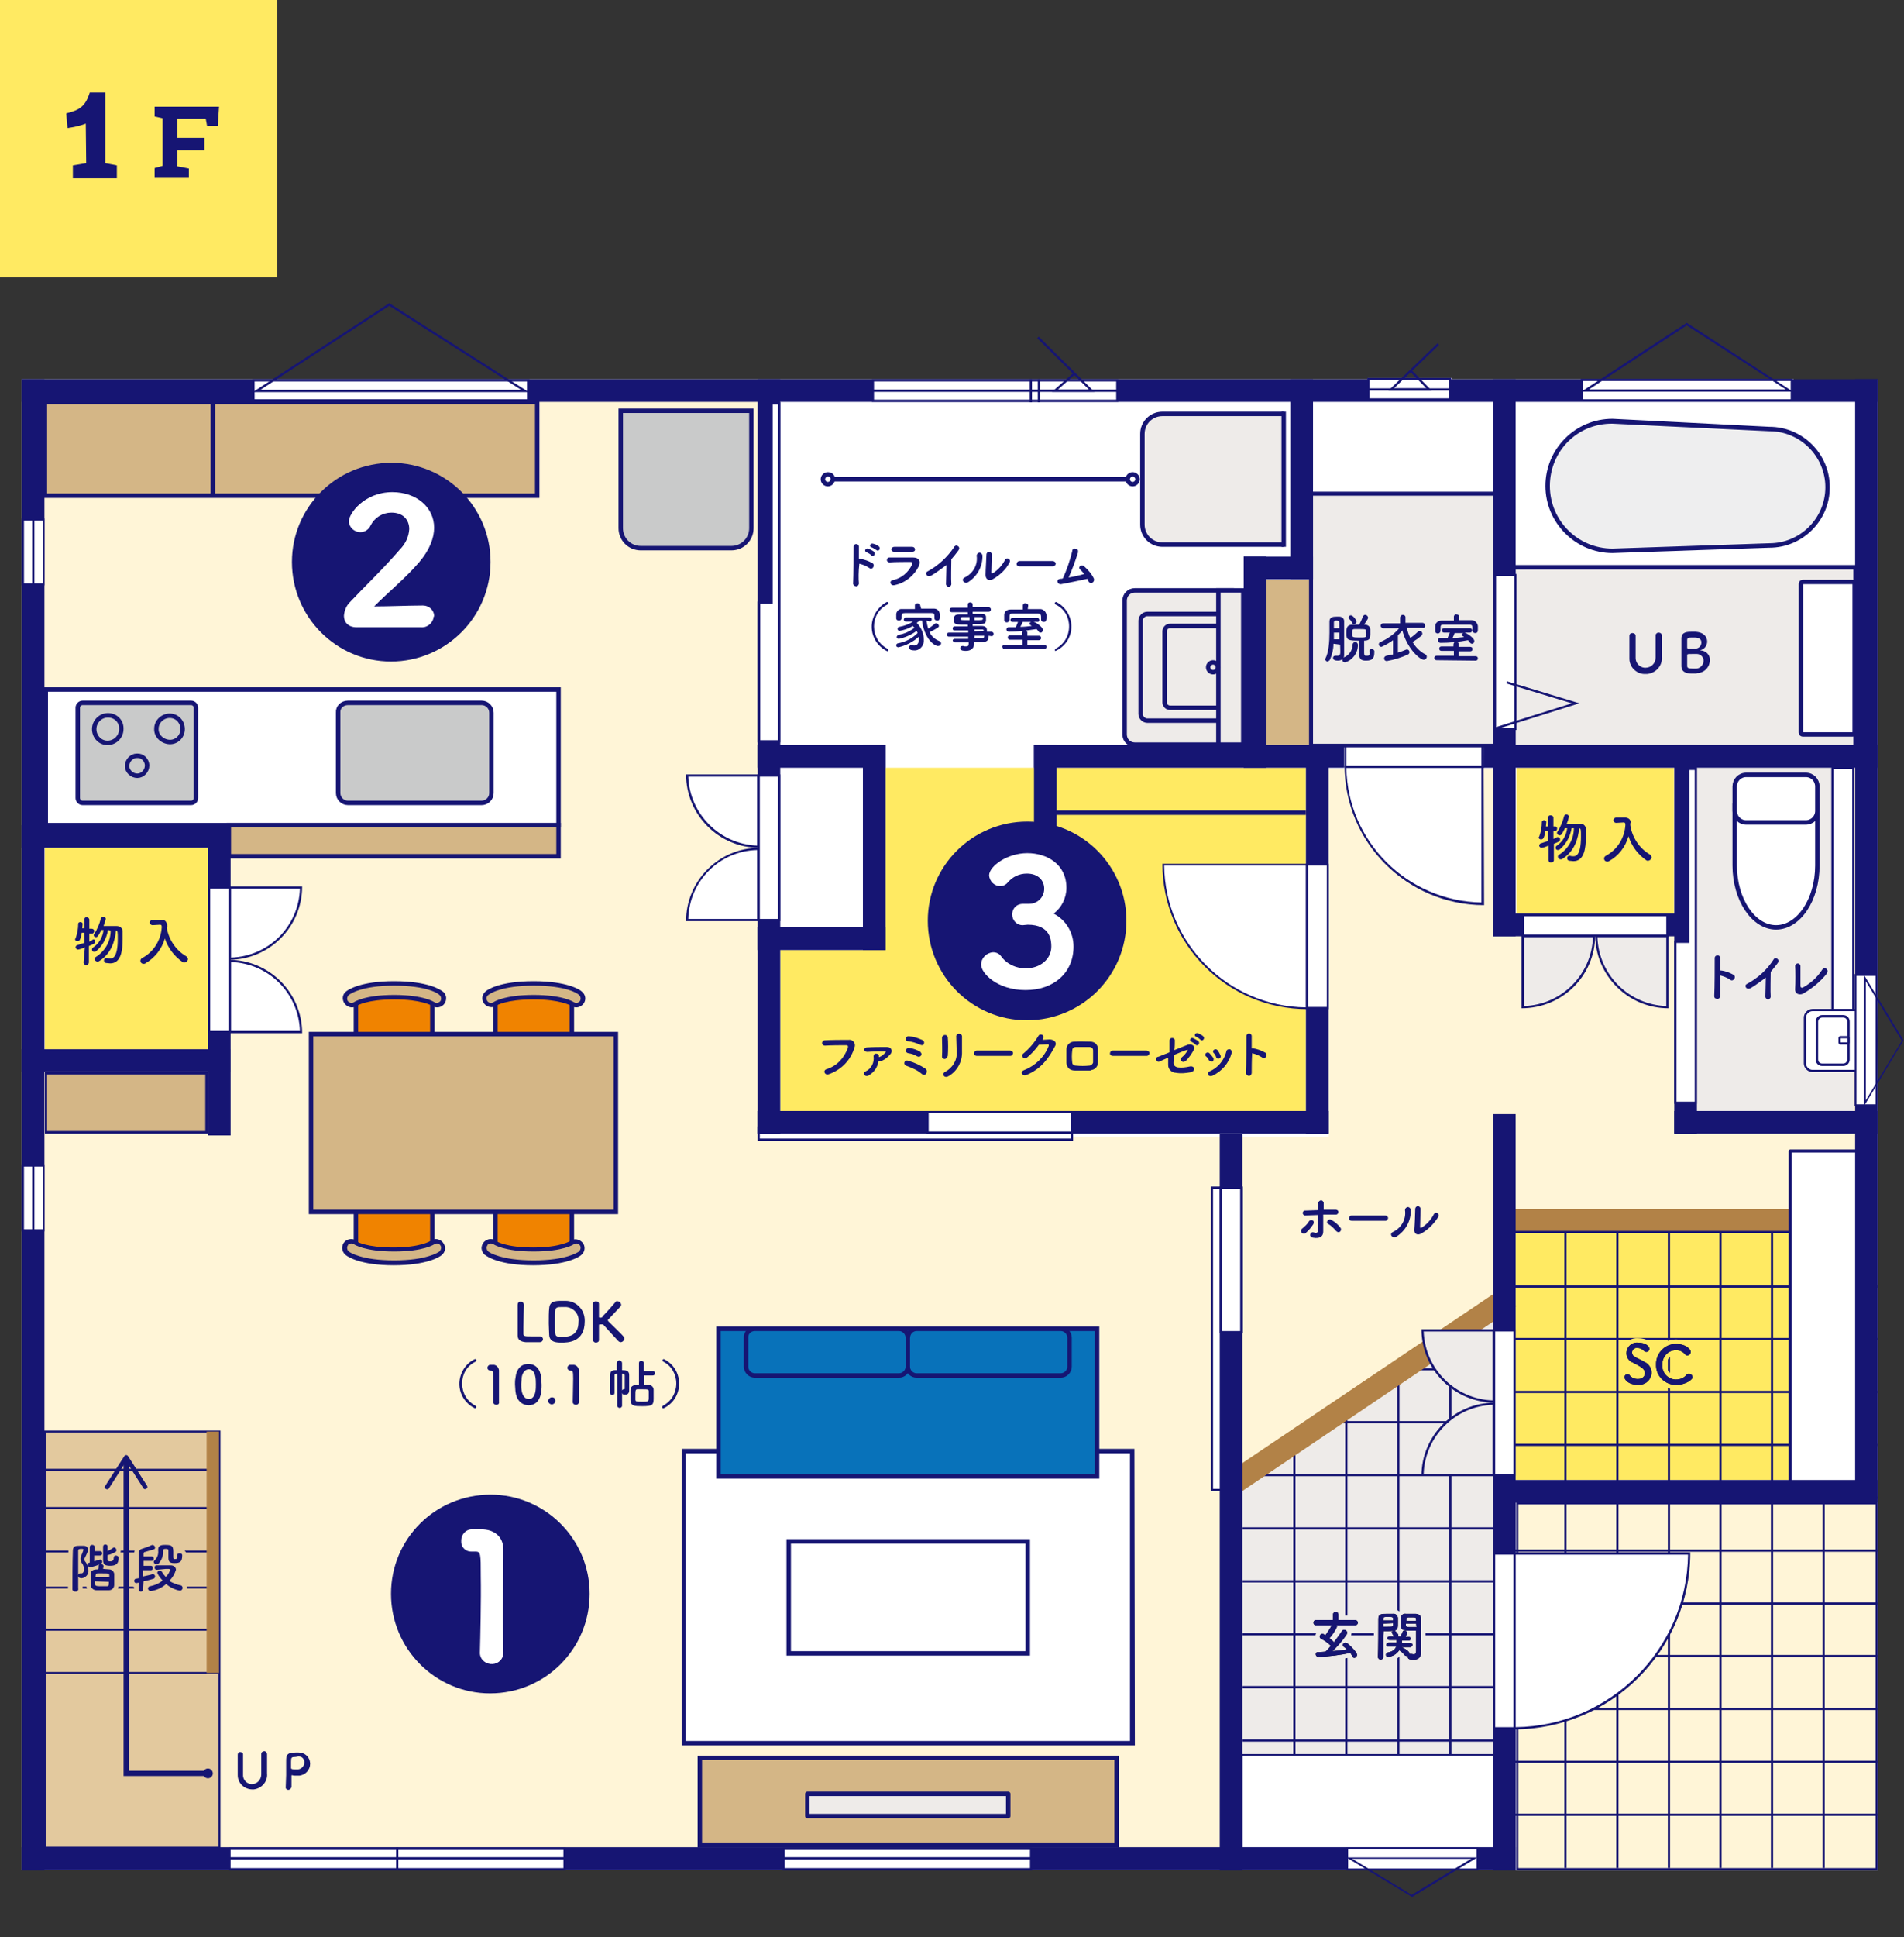<?xml version="1.0" encoding="utf-8"?>
<!-- Generator: Adobe Illustrator 22.1.0, SVG Export Plug-In . SVG Version: 6.00 Build 0)  -->
<svg version="1.1" id="レイヤー_1" xmlns="http://www.w3.org/2000/svg" xmlns:xlink="http://www.w3.org/1999/xlink" x="0px"
	 y="0px" viewBox="0 0 428.5 435.7" style="enable-background:new 0 0 428.5 435.7;" xml:space="preserve">
<rect x="0" y="0" width="428.5" height="435.7" fill="#333333" stroke="none"/>
<style type="text/css">
	.st0{fill:#FFEA62;}
	.st1{fill:#161573;}
	.st2{fill:#FFFFFF;}
	.st3{fill:#EEEBE9;}
	.st4{fill:none;stroke:#161573;stroke-width:0.5;stroke-miterlimit:10;}
	.st5{fill:none;stroke:#161573;stroke-width:0.59;stroke-miterlimit:10;}
	.st6{fill:#E3C99E;}
	.st7{fill:#FFF5D7;}
	.st8{fill:#D4B686;}
	.st9{fill:#B28247;}
	.st10{fill:#FFFFFF;stroke:#161573;stroke-width:0.7;stroke-linecap:round;stroke-linejoin:round;}
	.st11{fill:none;stroke:#161573;stroke-width:0.7;stroke-linecap:round;stroke-linejoin:round;}
	.st12{fill:#FFFFFF;stroke:#161573;stroke-miterlimit:10;}
	.st13{fill:#D4B686;stroke:#161573;stroke-miterlimit:10;}
	.st14{fill:#EEEEEF;}
	.st15{fill:none;stroke:#161573;stroke-width:0.43;stroke-miterlimit:10;}
	.st16{fill:none;stroke:#161573;stroke-linecap:round;stroke-linejoin:round;}
	.st17{fill:#FFFFFF;stroke:#161573;stroke-width:0.49;stroke-linecap:round;stroke-linejoin:round;}
	.st18{fill:none;stroke:#161573;stroke-width:0.5;stroke-linecap:round;stroke-linejoin:round;}
	.st19{fill:none;stroke:#161573;stroke-width:0.56;stroke-linecap:round;stroke-linejoin:round;}
	.st20{fill:none;stroke:#161573;stroke-miterlimit:10;}
	.st21{fill:#C9CACA;stroke:#161573;stroke-miterlimit:10;}
	.st22{fill:none;stroke:#161573;stroke-linecap:square;stroke-miterlimit:10;}
	.st23{fill:#EEEBE9;stroke:#161573;stroke-miterlimit:10;}
	.st24{fill:#C9CACA;}
	.st25{fill:#F08300;}
	.st26{fill:#0872BA;stroke:#161573;stroke-miterlimit:10;}
	.st27{fill:#0872BA;}
	.st28{fill:none;stroke:#161573;stroke-width:0.45;stroke-miterlimit:10;}
	.st29{fill:none;stroke:#161573;stroke-width:1.18;stroke-linecap:round;stroke-miterlimit:10;}
	.st30{fill:none;stroke:#E3C99E;stroke-width:2;}
	.st31{fill:none;stroke:#EEEBE9;stroke-width:2;}
	.st32{fill:#231815;}
	.st33{fill:none;stroke:#FFEA62;stroke-width:2;}
	.st34{fill:#EEEBE9;stroke:#161573;stroke-linecap:round;stroke-linejoin:round;}
</style>
<title>plan_ic01</title>
<g id="レイヤー_2_1_">
	<g id="内容">
		<g>
			<g>
				<rect y="0" class="st0" width="62.4" height="62.4"/>
				<path class="st1" d="M39.9,26.7V31H46v2.8h-6.1v3.6l2.6,0.5V40h-7.7v-2.2l1.8-0.5V26.6l-1.8-0.4V24h14.5L49,28.3h-2.4l-0.3-1.6
					H39.9z"/>
				<path class="st1" d="M19.3,27.8c-1.3,0.5-2.7,0.8-4.1,1l-0.3-3.3c2.8-0.7,4.3-1.4,5.3-4.7h3.5v15.9l2.6,0.5v2.9h-9.9v-2.9l3-0.5
					L19.3,27.8z"/>
			</g>
			<g>
				<path class="st2" d="M341.2,420.7h81.4V338l0,0v-94.2l-0.1-9.7l0.1-9.7v-139h-19v-0.2h-47.9v0.1h-29V85h-10.9l8-7.6l-8,7.6h-8
					v0.3h-64.7l-9.6-9.4l9.6,9.4H4.9v335.3H303l0,0h4.8l9.9-0.2l9.9,0.2h5l0,0h8.4"/>
				<g>
					<g>
						<rect x="279.6" y="297.4" class="st3" width="56.4" height="118.1"/>
						<g>
							<g>
								<line class="st4" x1="279.6" y1="308" x2="340.7" y2="308"/>
								<line class="st4" x1="279.6" y1="319.9" x2="340.7" y2="319.9"/>
								<line class="st4" x1="279.6" y1="331.8" x2="340.7" y2="331.8"/>
								<line class="st4" x1="279.6" y1="343.8" x2="340.7" y2="343.8"/>
								<line class="st4" x1="279.6" y1="355.7" x2="340.7" y2="355.7"/>
								<line class="st4" x1="279.6" y1="367.6" x2="340.7" y2="367.6"/>
								<line class="st4" x1="279.6" y1="379.5" x2="340.7" y2="379.5"/>
								<line class="st4" x1="279.6" y1="391.5" x2="340.7" y2="391.5"/>
								<line class="st4" x1="279.6" y1="403.4" x2="340.7" y2="403.4"/>
							</g>
							<g>
								<line class="st4" x1="291.3" y1="415.6" x2="291.3" y2="296.6"/>
								<line class="st4" x1="303" y1="415.6" x2="303" y2="296.6"/>
								<line class="st4" x1="314.7" y1="415.6" x2="314.7" y2="296.6"/>
								<line class="st4" x1="326.4" y1="415.6" x2="326.4" y2="296.6"/>
								<line class="st5" x1="338.1" y1="415.6" x2="338.1" y2="271.9"/>
							</g>
						</g>
					</g>
					<rect x="7.5" y="322" class="st6" width="41.8" height="96.1"/>
					<polygon class="st7" points="299,172.9 299,255.7 274.2,255.7 173.1,255.7 173.1,89.6 9.3,89.6 9.3,322 49.3,322 49.3,416.2 
						277.1,416.2 277.2,331.5 336,291.8 336,272.6 341.4,272.6 417.5,272.6 419.5,172.8 					"/>
					<g>
						<rect x="341.1" y="277.1" class="st0" width="76.3" height="55.8"/>
						<g>
							<rect x="341.5" y="338.2" class="st7" width="80.9" height="82.2"/>
							<path class="st1" d="M422.1,338.4v81.8h-80.4v-81.8L422.1,338.4 M422.6,338h-81.4v82.7h81.4L422.6,338L422.6,338z"/>
						</g>
						<g>
							<g>
								<line class="st4" x1="340.2" y1="289.4" x2="422.6" y2="289.4"/>
								<line class="st4" x1="340.2" y1="301.2" x2="422.6" y2="301.2"/>
								<line class="st4" x1="340.2" y1="313.1" x2="422.6" y2="313.1"/>
								<line class="st4" x1="340.2" y1="325" x2="422.6" y2="325"/>
								<line class="st4" x1="340.2" y1="336.9" x2="422.6" y2="336.9"/>
								<line class="st4" x1="340.2" y1="348.8" x2="422.6" y2="348.8"/>
								<line class="st4" x1="340.2" y1="360.7" x2="422.6" y2="360.7"/>
								<line class="st4" x1="340.2" y1="372.5" x2="422.6" y2="372.5"/>
								<line class="st4" x1="340.2" y1="384.4" x2="422.6" y2="384.4"/>
								<line class="st4" x1="340.2" y1="396.3" x2="422.6" y2="396.3"/>
								<line class="st4" x1="340.2" y1="408.2" x2="422.6" y2="408.2"/>
							</g>
							<g>
								<line class="st4" x1="387.2" y1="420.2" x2="387.2" y2="277.1"/>
								<line class="st4" x1="375.6" y1="420.2" x2="375.6" y2="277.1"/>
								<line class="st4" x1="364" y1="420.2" x2="364" y2="277.1"/>
								<line class="st4" x1="352.3" y1="420.2" x2="352.3" y2="277.1"/>
								<line class="st4" x1="398.8" y1="420.2" x2="398.8" y2="277.1"/>
								<line class="st4" x1="410.4" y1="420.2" x2="410.4" y2="277.1"/>
							</g>
						</g>
					</g>
					<rect x="285" y="130.4" class="st8" width="10.5" height="37.1"/>
					<g>
						<rect x="295" y="111" class="st3" width="41.8" height="56.6"/>
						<path class="st1" d="M336.4,111.5v55.8h-40.9v-55.8H336.4 M337.3,110.6h-42.7v57.5h42.7L337.3,110.6L337.3,110.6z"/>
					</g>
					<rect x="10.1" y="190.7" class="st0" width="36.7" height="45.3"/>
					<g>
						<rect x="340.7" y="127.6" class="st3" width="77" height="40.8"/>
						<path class="st1" d="M417.1,128.1v39.8h-76v-39.8H417.1 M418.1,127.1h-78v41.8h78C418.1,168.9,418.1,127.1,418.1,127.1z"/>
					</g>
					<rect x="341.4" y="172.7" class="st0" width="35.3" height="32.8"/>
					<rect x="381.9" y="172.7" class="st3" width="35.2" height="77.2"/>
					<g>
						<rect x="336" y="272" class="st9" width="86.5" height="5.1"/>
						<polygon class="st9" points="338.4,289.5 341.2,293.8 277.2,337 279.6,329.1 						"/>
					</g>
					<rect x="402.9" y="258.9" class="st10" width="16.7" height="75.1"/>
					<g>
						<rect x="279.6" y="394.9" class="st11" width="56.4" height="20.7"/>
						<rect x="279.6" y="394.9" class="st2" width="56.4" height="20.7"/>
					</g>
					<g>
						<rect x="4.9" y="85.3" class="st1" width="417.7" height="5.1"/>
						<rect x="4.9" y="415.5" class="st1" width="336.2" height="5.1"/>
						<rect x="4.9" y="85.3" class="st1" width="5.1" height="335.4"/>
						<rect x="417.5" y="85.3" class="st1" width="5.1" height="252.6"/>
						<rect x="336" y="332.9" class="st1" width="5.1" height="87.8"/>
						<rect x="336.1" y="332.9" class="st1" width="86.5" height="5.1"/>
					</g>
					<rect x="336" y="85.3" class="st1" width="5.1" height="125.3"/>
					<rect x="376.8" y="167.6" class="st1" width="5.1" height="87.4"/>
					<rect x="336" y="250.6" class="st1" width="5.1" height="87.3"/>
					<polygon class="st0" points="199.3,172.7 199.3,213.7 175.6,213.7 175.6,249.9 293.9,249.9 293.9,172.7 					"/>
					<rect x="293.9" y="167.6" class="st1" width="5.1" height="87.4"/>
					<rect x="290.4" y="85.3" class="st1" width="5.1" height="45"/>
					<rect x="279.9" y="125.2" class="st1" width="5.1" height="47.5"/>
					<rect x="232.7" y="167.6" class="st1" width="5.1" height="23.1"/>
					<rect x="194.2" y="167.6" class="st1" width="5.1" height="46.1"/>
					<rect x="46.8" y="185.6" class="st1" width="5.1" height="69.8"/>
					<g>
						<rect x="272.7" y="267.2" class="st2" width="2.7" height="68"/>
						<path class="st1" d="M275.2,267.4v67.5h-2.2v-67.5H275.2 M275.7,266.9h-3.2v68.5h3.2V266.9z"/>
					</g>
					<rect x="274.5" y="255" class="st1" width="5.1" height="165.7"/>
					<g>
						<rect x="170.8" y="253.7" class="st2" width="70.5" height="2.7"/>
						<path class="st1" d="M241,253.9v2.2h-70v-2.2L241,253.9 M241.5,253.4h-71v3.2h71V253.4z"/>
					</g>
					<rect x="170.5" y="249.9" class="st1" width="128.5" height="5.1"/>
					<rect x="170.5" y="208.6" class="st1" width="28.8" height="5.1"/>
					<rect x="170.5" y="167.6" class="st1" width="28.8" height="5.1"/>
					<rect x="4.9" y="185.6" class="st1" width="46.9" height="5.1"/>
					<rect x="4.9" y="236" class="st1" width="46.9" height="5.1"/>
					<rect x="279.9" y="125.2" class="st1" width="15.6" height="5.1"/>
					<rect x="232.7" y="167.6" class="st1" width="69.8" height="5.1"/>
					<rect x="333.9" y="167.6" class="st1" width="88.7" height="5.1"/>
					<rect x="376.8" y="249.9" class="st1" width="45.8" height="5.1"/>
					<rect x="336" y="205.5" class="st1" width="45.8" height="5.1"/>
					<rect x="170.5" y="85.3" class="st1" width="5.1" height="169.7"/>
					<g>
						<g>
							<rect x="57" y="85.6" class="st2" width="61.9" height="4.6"/>
							<path class="st1" d="M118.6,85.8v4H57.3v-4H118.6 M119.2,85.3H56.8v5.1h62.4C119.2,90.4,119.2,85.3,119.2,85.3z"/>
						</g>
						<path class="st1" d="M87.6,68.8l29.7,18.9H58.6L87.6,68.8 M87.6,68.2l-30.7,20H119L87.6,68.2L87.6,68.2z"/>
					</g>
					<g>
						<g>
							<rect x="355.9" y="85.4" class="st2" width="47.4" height="4.6"/>
							<path class="st1" d="M403,85.7v4.1h-46.8v-4.1H403 M403.5,85.2h-47.8v5.1h47.9L403.5,85.2L403.5,85.2z"/>
						</g>
						<path class="st1" d="M379.6,73.2l22.3,14.4h-44.3L379.6,73.2 M379.6,72.6l-23.7,15.5h47.6L379.6,72.6L379.6,72.6z"/>
					</g>
					<g>
						<g>
							<rect x="417.5" y="219.4" class="st2" width="4.7" height="29.3"/>
							<path class="st1" d="M422.1,219.5v28.9h-4.3v-28.9H422.1 M422.5,219.1h-5.1v29.7h5.1V219.1z"/>
						</g>
						<path class="st1" d="M419.9,220.7l8.1,13.4l-8.1,13.4L419.9,220.7 M419.5,219.3v29.5l8.9-14.8L419.5,219.3z"/>
					</g>
					<g>
						<g>
							<rect x="303.2" y="415.8" class="st2" width="29.3" height="4.7"/>
							<path class="st1" d="M332.3,416v4.3h-28.9V416H332.3 M332.7,415.6H303v5.1h29.7L332.7,415.6L332.7,415.6z"/>
						</g>
						<path class="st1" d="M331.1,418.1l-13.4,8.1l-13.4-8.1H331.1 M332.5,417.8H303l14.8,8.9L332.5,417.8L332.5,417.8z"/>
					</g>
					<g>
						<g>
							<path class="st2" d="M340.9,349.4h39.3c-0.2,21.6-17.6,39.1-39.3,39.3V349.4z"/>
							<path class="st1" d="M379.9,349.7c-0.3,21.3-17.5,38.5-38.8,38.8v-38.8H379.9 M380.4,349.2h-39.8v39.8
								C362.6,389,380.4,371.2,380.4,349.2C380.4,349.2,380.4,349.2,380.4,349.2z"/>
						</g>
						<g>
							<rect x="336.3" y="349.4" class="st2" width="4.6" height="39.3"/>
							<path class="st1" d="M340.6,349.7v38.8h-4.1v-38.8H340.6 M341.1,349.2H336v39.8h5.1V349.2z"/>
						</g>
					</g>
					<g>
						<g>
							<path class="st2" d="M294.1,226.8c-17.8-0.1-32.2-14.5-32.3-32.3h32.3V226.8z"/>
							<path class="st1" d="M293.9,194.7v31.9c-17.5-0.2-31.7-14.4-31.9-31.9H293.9 M294.3,194.3h-32.7c0,18.1,14.6,32.7,32.7,32.7
								c0,0,0,0,0,0L294.3,194.3L294.3,194.3z"/>
						</g>
						<g>
							<rect x="294.2" y="194.5" class="st2" width="4.6" height="32.3"/>
							<path class="st1" d="M298.6,194.7v31.8h-4.2v-31.8H298.6 M299,194.3h-5.1V227h5.1L299,194.3L299,194.3z"/>
						</g>
					</g>
					<g>
						<g>
							<path class="st2" d="M333.6,203.3c-17-0.2-30.7-13.9-30.9-30.9h30.9V203.3z"/>
							<path class="st1" d="M333.4,172.7V203c-16.7-0.3-30.1-13.7-30.4-30.3H333.4 M333.9,172.2h-31.3c0,17.3,14,31.3,31.3,31.4
								c0,0,0,0,0.1,0L333.9,172.2L333.9,172.2z"/>
						</g>
						<g>
							<rect x="302.8" y="167.9" class="st2" width="30.9" height="4.6"/>
							<path class="st1" d="M333.4,168.1v4.1H303v-4.1H333.4 M333.9,167.6h-31.3v5.1h31.4L333.9,167.6L333.9,167.6z"/>
						</g>
					</g>
					<g>
						<g>
							<g>
								<path class="st2" d="M154.6,206.9c0.1-8.8,7.2-15.9,16-16v16H154.6z"/>
								<path class="st1" d="M170.4,191.2v15.5h-15.5C155.1,198.2,161.9,191.4,170.4,191.2 M170.9,190.7c-9.1,0-16.5,7.4-16.5,16.5
									c0,0,0,0,0,0h16.5V190.7z"/>
							</g>
							<g>
								<path class="st2" d="M170.6,190.4c-8.8-0.1-15.9-7.2-16-16h16V190.4z"/>
								<path class="st1" d="M170.4,174.7v15.5c-8.4-0.3-15.2-7.1-15.5-15.5H170.4 M170.9,174.2h-16.5c0,9.1,7.4,16.5,16.5,16.5
									c0,0,0,0,0,0V174.2z"/>
							</g>
						</g>
						<g>
							<rect x="170.8" y="174.4" class="st2" width="4.6" height="32.5"/>
							<path class="st1" d="M175.1,174.7v32H171v-32H175.1 M175.6,174.2h-5.1v33h5.1V174.2z"/>
						</g>
					</g>
					<g>
						<g>
							<g>
								<path class="st2" d="M51.8,232.1v-16c8.8,0.1,15.9,7.2,16,16H51.8z"/>
								<path class="st1" d="M52,216.4c8.5,0.3,15.2,7,15.5,15.5H52V216.4 M51.5,215.9v16.5H68C68,223.3,60.6,215.9,51.5,215.9
									C51.5,215.9,51.5,215.9,51.5,215.9z"/>
							</g>
							<g>
								<path class="st2" d="M51.8,199.6h16c-0.1,8.8-7.2,15.9-16,16L51.8,199.6z"/>
								<path class="st1" d="M67.5,199.9c-0.3,8.5-7,15.2-15.5,15.5v-15.5H67.5 M68,199.4H51.5v16.5C60.6,215.9,68,208.5,68,199.4
									C68,199.4,68,199.4,68,199.4L68,199.4z"/>
							</g>
						</g>
						<g>
							<rect x="47" y="199.6" class="st2" width="4.6" height="32.5"/>
							<path class="st1" d="M51.4,199.9v32h-4.1v-32H51.4 M51.9,199.4h-5.1v33h5.1V199.4z"/>
						</g>
					</g>
					<g>
						<g>
							<g>
								<path class="st3" d="M320.2,331.8c0.2-8.8,7.2-15.8,16-16v16H320.2z"/>
								<path class="st1" d="M335.9,316v15.5h-15.5C320.7,323.1,327.5,316.3,335.9,316 M336.4,315.5c-9.1,0-16.5,7.4-16.5,16.5
									c0,0,0,0,0,0h16.5V315.5L336.4,315.5z"/>
							</g>
							<g>
								<path class="st3" d="M336.2,315.3c-8.8-0.1-15.9-7.2-16-16h16V315.3z"/>
								<path class="st1" d="M335.9,299.5V315c-8.4-0.3-15.2-7.1-15.5-15.5L335.9,299.5 M336.4,299h-16.5c0,9.1,7.4,16.5,16.5,16.5
									c0,0,0,0,0,0V299z"/>
							</g>
						</g>
						<g>
							<rect x="336.3" y="299.3" class="st2" width="4.6" height="32.5"/>
							<path class="st1" d="M340.6,299.5v32h-4.1v-32H340.6 M341.1,299H336v33h5.1V299L341.1,299z"/>
						</g>
					</g>
					<g>
						<g>
							<g>
								<path class="st3" d="M375.2,226.5c-8.8-0.1-15.9-7.2-16-16h16V226.5z"/>
								<path class="st1" d="M375,210.8v15.5c-8.4-0.3-15.2-7-15.5-15.5H375 M375.5,210.3H359c0,9.1,7.4,16.5,16.5,16.5c0,0,0,0,0,0
									V210.3z"/>
							</g>
							<g>
								<path class="st3" d="M342.7,210.5h16c-0.2,8.8-7.2,15.8-16,16V210.5z"/>
								<path class="st1" d="M358.5,210.8c-0.3,8.4-7,15.2-15.5,15.5v-15.5H358.5 M359,210.3h-16.6v16.5
									C351.6,226.8,359,219.5,359,210.3C359,210.3,359,210.3,359,210.3L359,210.3z"/>
							</g>
						</g>
						<g>
							<rect x="342.7" y="205.8" class="st2" width="32.5" height="4.6"/>
							<path class="st1" d="M375,206.1v4.1h-32v-4.1H375 M375.5,205.6h-33v5.1h33V205.6z"/>
						</g>
					</g>
					<g>
						<g>
							<rect x="336.4" y="129.3" class="st2" width="4.6" height="34.6"/>
							<path class="st1" d="M340.8,129.6v34.1h-4.1v-34.1H340.8 M341.3,129.1h-5.1v35.1h5.1V129.1z"/>
						</g>
						<polyline class="st4" points="339.1,153.5 354.6,158.2 336.4,163.9 						"/>
					</g>
					<g>
						<rect x="208.8" y="250.1" class="st2" width="32.5" height="4.6"/>
						<path class="st1" d="M241,250.4v4.1h-32v-4.1H241 M241.5,249.9h-33v5.1h33V249.9z"/>
					</g>
					<g>
						<rect x="274.7" y="267.2" class="st2" width="4.7" height="32.5"/>
						<path class="st1" d="M279.1,267.4v32H275v-32H279.1 M279.7,266.9h-5.2v33h5.2V266.9z"/>
					</g>
					<g>
						<g>
							<rect x="176.3" y="415.8" class="st2" width="55.7" height="4.6"/>
							<path class="st1" d="M231.8,416.1v4.1h-55.2v-4.1H231.8 M232.3,415.6h-56.2v5.1h56.2V415.6z"/>
						</g>
						<line class="st4" x1="232.3" y1="418" x2="176.1" y2="418"/>
					</g>
					<g>
						<g>
							<g>
								<rect x="51.7" y="415.8" class="st2" width="75.4" height="4.6"/>
								<path class="st1" d="M126.8,416.1v4.1H51.9v-4.1H126.8 M127.3,415.6H51.4v5.1h75.9V415.6z"/>
							</g>
							<line class="st4" x1="89.4" y1="415.6" x2="89.4" y2="420.5"/>
						</g>
						<line class="st4" x1="127.3" y1="418" x2="51.4" y2="418"/>
					</g>
					<g>
						<rect x="10.3" y="155.1" class="st12" width="115.4" height="30.5"/>
						<rect x="51.5" y="185.6" class="st13" width="74.2" height="7"/>
					</g>
					<g>
						<path class="st14" d="M362.9,124c-8.1,0-14.6-6.6-14.6-14.6s6.6-14.6,14.6-14.6l35.3,1.8c7.3,0,13.1,5.9,13.1,13.1
							c0,7.3-5.9,13.1-13.1,13.1L362.9,124L362.9,124z"/>
						<path class="st1" d="M362.9,95.3l35.3,1.7c7,0,12.6,5.7,12.6,12.6c0,7-5.7,12.6-12.6,12.6l-35.3,1.2
							c-7.8,0-14.1-6.3-14.1-14.1S355,95.2,362.9,95.3 M362.9,94.2L362.9,94.2c-8.4,0-15.1,6.8-15.1,15.1s6.8,15.1,15.1,15.1l0,0
							l35.3-1.2c7.5,0,13.6-6.1,13.6-13.6c0-7.5-6.1-13.6-13.6-13.6L362.9,94.2L362.9,94.2z"/>
					</g>
					<g>
						<g>
							<rect x="10.1" y="322" class="st15" width="39.3" height="93.6"/>
							<g>
								<line class="st15" x1="10.1" y1="330.6" x2="49.3" y2="330.6"/>
								<line class="st15" x1="10.1" y1="339.2" x2="49.3" y2="339.2"/>
								<line class="st15" x1="10.1" y1="349" x2="49.3" y2="349"/>
								<line class="st15" x1="10.1" y1="357.1" x2="49.3" y2="357.1"/>
								<line class="st15" x1="10.1" y1="366.6" x2="49.3" y2="366.6"/>
								<line class="st15" x1="10.1" y1="376.3" x2="49.3" y2="376.3"/>
							</g>
						</g>
						<rect x="46.5" y="322" class="st9" width="2.8" height="54.3"/>
					</g>
					<g>
						<path class="st2" d="M405.8,130.9h11.1c0.3,0,0.5,0.2,0.5,0.5v33.3c0,0.3-0.2,0.5-0.5,0.5h-11.1c-0.3,0-0.5-0.2-0.5-0.5v-33.3
							C405.3,131.1,405.5,130.9,405.8,130.9z"/>
						<path class="st1" d="M416.9,131.4v33.3h-11.1v-33.3H416.9 M416.9,130.4h-11.1c-0.6,0-1,0.4-1,1v33.3c0,0.6,0.4,1,1,1h11.1
							c0.6,0,1-0.4,1-1v-33.3C417.9,130.8,417.4,130.4,416.9,130.4z"/>
					</g>
					<g>
						<g>
							<path class="st2" d="M409,180.8v13.9c0,7.7-4.2,13.9-9.3,13.9s-9.3-6.3-9.3-13.9v-13.9"/>
							<path class="st16" d="M409,180.8v13.9c0,7.7-4.2,13.9-9.3,13.9s-9.3-6.3-9.3-13.9v-13.9"/>
						</g>
						<g>
							<path class="st2" d="M393,174.3h13.4c1.5,0,2.6,1.2,2.6,2.6v5.5c0,1.5-1.2,2.6-2.6,2.6H393c-1.5,0-2.6-1.2-2.6-2.6v-5.5
								C390.4,175.5,391.5,174.3,393,174.3z"/>
							<path class="st16" d="M393,174.3h13.4c1.5,0,2.6,1.2,2.6,2.6v5.5c0,1.5-1.2,2.6-2.6,2.6H393c-1.5,0-2.6-1.2-2.6-2.6v-5.5
								C390.4,175.5,391.5,174.3,393,174.3z"/>
						</g>
					</g>
					<rect x="412.4" y="172.7" class="st17" width="4.7" height="54.5"/>
					<g>
						<g>
							<path class="st2" d="M417.4,240.9h-9.5c-0.9,0-1.7-0.8-1.7-1.7c0,0,0,0,0,0v-10.3c0-0.9,0.8-1.7,1.7-1.7l0,0h9.5"/>
							<path class="st18" d="M417.4,240.9h-9.5c-0.9,0-1.7-0.8-1.7-1.7c0,0,0,0,0,0v-10.3c0-0.9,0.8-1.7,1.7-1.7l0,0h9.5"/>
						</g>
						<g>
							<path class="st2" d="M410.1,228.6h4.7c0.7,0,1.2,0.5,1.2,1.2v8.5c0,0.7-0.5,1.2-1.2,1.2h-4.7c-0.7,0-1.2-0.5-1.2-1.2v-8.5
								C408.9,229.1,409.5,228.6,410.1,228.6z"/>
							<path class="st19" d="M410.1,228.6h4.7c0.7,0,1.2,0.5,1.2,1.2v8.5c0,0.7-0.5,1.2-1.2,1.2h-4.7c-0.7,0-1.2-0.5-1.2-1.2v-8.5
								C408.9,229.1,409.5,228.6,410.1,228.6z"/>
						</g>
						<g>
							<path class="st2" d="M414.2,233.3h1.6c0.1,0,0.2,0.1,0.2,0.2v1c0,0.1-0.1,0.2-0.2,0.2h-1.6c-0.1,0-0.2-0.1-0.2-0.2v-1
								C414,233.4,414.1,233.3,414.2,233.3z"/>
							<path class="st18" d="M414.2,233.3h1.6c0.1,0,0.2,0.1,0.2,0.2v1c0,0.1-0.1,0.2-0.2,0.2h-1.6c-0.1,0-0.2-0.1-0.2-0.2v-1
								C414,233.4,414.1,233.3,414.2,233.3z"/>
						</g>
					</g>
					<g>
						<rect x="10.1" y="90.4" class="st13" width="110.8" height="21.1"/>
						<line class="st20" x1="47.9" y1="111.5" x2="47.9" y2="90.4"/>
					</g>
					<path class="st21" d="M169.1,92.4v26.4c0,2.5-2,4.5-4.5,4.5h-20.4c-2.5,0-4.5-2-4.5-4.5V92.4H169.1z"/>
					<g>
						<g>
							<path class="st3" d="M288.9,122.5h-27.3c-2.5,0-4.5-2-4.5-4.5V97.6c0-2.5,2-4.5,4.5-4.5h27.3"/>
							<path class="st20" d="M288.9,122.5h-27.3c-2.5,0-4.5-2-4.5-4.5V97.6c0-2.5,2-4.5,4.5-4.5h27.3"/>
						</g>
						<line class="st22" x1="288.9" y1="93.1" x2="288.9" y2="122.5"/>
					</g>
					<g>
						<g>
							<path class="st3" d="M255.4,132.8h22.2c1.3,0,2.3,1,2.3,2.3v30.1c0,1.3-1,2.3-2.3,2.3h-22.2c-1.3,0-2.3-1-2.3-2.3v-30.1
								C253.1,133.8,254.1,132.8,255.4,132.8z"/>
							<path class="st20" d="M255.4,132.8h22.2c1.3,0,2.3,1,2.3,2.3v30.1c0,1.3-1,2.3-2.3,2.3h-22.2c-1.3,0-2.3-1-2.3-2.3v-30.1
								C253.1,133.8,254.1,132.8,255.4,132.8z"/>
						</g>
						<rect x="274.2" y="132.8" class="st23" width="5.6" height="34.7"/>
						<path class="st20" d="M274.2,159.2h-10.9c-0.6,0-1.2-0.5-1.2-1.2v0v-16c0-0.6,0.5-1.2,1.2-1.2h10.9"/>
						<path class="st20" d="M274.2,162.1h-16c-0.8,0-1.5-0.7-1.5-1.5v-21c0-0.8,0.7-1.5,1.5-1.5h16"/>
						<path class="st20" d="M273,149c0.6,0,1.1,0.5,1.1,1.1s-0.5,1.1-1.1,1.1c-0.6,0-1.1-0.5-1.1-1.1C271.9,149.5,272.4,149,273,149
							z"/>
					</g>
					<g>
						<rect x="10.4" y="241.4" class="st8" width="36.1" height="13.3"/>
						<path class="st1" d="M46.2,241.7v12.7H10.6v-12.7H46.2 M46.8,241.1H10.1V255h36.7V241.1L46.8,241.1z"/>
					</g>
					<g>
						<line class="st20" x1="187.4" y1="107.8" x2="253.7" y2="107.8"/>
						<path class="st20" d="M187.4,107.8c0,0.6-0.5,1.1-1.1,1.1c-0.6,0-1.1-0.5-1.1-1.1c0-0.6,0.5-1.1,1.1-1.1c0,0,0,0,0,0
							C187,106.7,187.5,107.2,187.4,107.8z"/>
						<path class="st20" d="M256,107.8c0,0.6-0.5,1.1-1.1,1.1c-0.6,0-1.1-0.5-1.1-1.1c0-0.6,0.5-1.1,1.1-1.1S256,107.2,256,107.8
							L256,107.8z"/>
					</g>
					<line class="st20" x1="236.7" y1="182.8" x2="293.9" y2="182.8"/>
					<g>
						<path class="st24" d="M78.3,158.1h30.1c1.2,0,2.2,1,2.2,2.2v18.1c0,1.2-1,2.2-2.2,2.2H78.3c-1.2,0-2.2-1-2.2-2.2v-18.1
							C76,159.1,77,158.1,78.3,158.1z"/>
						<path class="st20" d="M78.3,158.1h30.1c1.2,0,2.2,1,2.2,2.2v18.1c0,1.2-1,2.2-2.2,2.2H78.3c-1.2,0-2.2-1-2.2-2.2v-18.1
							C76,159.1,77,158.1,78.3,158.1z"/>
					</g>
					<g>
						<g>
							<path class="st24" d="M18.6,158.1H43c0.6,0,1.1,0.5,1.1,1.1v20.3c0,0.6-0.5,1.1-1.1,1.1H18.6c-0.6,0-1.1-0.5-1.1-1.1v-20.3
								C17.5,158.6,18,158.1,18.6,158.1z"/>
							<path class="st20" d="M18.6,158.1H43c0.6,0,1.1,0.5,1.1,1.1v20.3c0,0.6-0.5,1.1-1.1,1.1H18.6c-0.6,0-1.1-0.5-1.1-1.1v-20.3
								C17.5,158.6,18,158.1,18.6,158.1z"/>
						</g>
						<path class="st20" d="M27.3,164c0,1.7-1.4,3.1-3.1,3.1c-1.7,0-3-1.4-3-3.1c0-1.7,1.4-3.1,3.1-3.1c1.7,0,3,1.3,3,2.9
							C27.3,163.9,27.3,164,27.3,164z"/>
						<path class="st20" d="M41.1,164c0,1.7-1.4,3-3,2.9s-3-1.4-2.9-3c0-1.6,1.4-2.9,3-2.9C39.8,161,41.1,162.3,41.1,164z"/>
						<path class="st20" d="M33.1,172.2c0,1.2-1,2.3-2.2,2.3c-1.2,0-2.3-1-2.3-2.2c0-1.2,1-2.3,2.2-2.3c0,0,0,0,0,0
							C32,169.9,33.1,170.9,33.1,172.2C33.1,172.2,33.1,172.2,33.1,172.2z"/>
					</g>
					<g>
						<g>
							<g>
								<rect x="80.1" y="223.1" class="st25" width="17.2" height="12.8"/>
								<path class="st1" d="M96.8,223.6v11.8H80.6v-11.8H96.8 M97.8,222.6H79.6v13.8h18.2V222.6z"/>
							</g>
							<g>
								<path class="st8" d="M98.3,226.1c-0.3,0-0.6-0.1-0.9-0.3c0,0-2.3-1.5-8.7-1.5s-8.7,1.5-8.7,1.5c-0.3,0.2-0.6,0.3-0.9,0.3
									c-0.8,0-1.5-0.7-1.5-1.5c0-0.5,0.2-0.9,0.6-1.2c0.5-0.4,3.2-2.1,10.5-2.1c7.6,0,10.3,1.9,10.5,2.2c0.7,0.5,0.8,1.4,0.3,2.1
									C99.2,225.9,98.8,226.1,98.3,226.1z"/>
								<path class="st1" d="M88.7,221.7c7.4,0,10,1.8,10.2,2.1c0.4,0.3,0.5,1,0.2,1.4c-0.2,0.2-0.5,0.4-0.8,0.4
									c-0.2,0-0.4-0.1-0.6-0.2c0,0-2.3-1.6-9-1.6s-9,1.6-9,1.6c-0.4,0.3-1.1,0.2-1.4-0.2c-0.3-0.4-0.2-1,0.2-1.4
									C78.8,223.6,81.3,221.7,88.7,221.7 M88.7,220.7c-7.5,0-10.3,1.9-10.8,2.3c-0.9,0.7-1,1.9-0.3,2.8c0.4,0.5,1,0.8,1.6,0.8
									c0.4,0,0.8-0.1,1.2-0.4l0,0c0,0,2.2-1.4,8.4-1.4c6,0,8.3,1.4,8.4,1.4c0.3,0.3,0.8,0.4,1.2,0.4c1.1,0,2-0.9,2-2
									c0-0.1,0-0.2,0-0.3c-0.1-0.5-0.3-1-0.8-1.3C99.1,222.6,96.3,220.7,88.7,220.7L88.7,220.7z"/>
							</g>
						</g>
						<g>
							<g>
								<rect x="111.5" y="223.1" class="st25" width="17.2" height="12.8"/>
								<path class="st1" d="M128.2,223.6v11.8H112v-11.8H128.2 M129.2,222.6H111v13.8h18.2V222.6z"/>
							</g>
							<g>
								<path class="st8" d="M129.7,226.1c-0.3,0-0.6-0.1-0.9-0.3c0,0-2.3-1.5-8.7-1.5s-8.7,1.5-8.7,1.6c-0.3,0.2-0.6,0.3-0.9,0.3
									c-0.8,0-1.5-0.7-1.5-1.5c0-0.5,0.2-0.9,0.6-1.2c0.3-0.2,3-2.1,10.5-2.1c7.4,0,10.1,1.8,10.5,2.1c0.7,0.5,0.8,1.4,0.3,2.1
									c0,0,0,0,0,0C130.6,225.9,130.2,226.1,129.7,226.1z"/>
								<path class="st1" d="M120.1,221.7c7.4,0,10,1.8,10.2,2.1c0.4,0.3,0.5,1,0.2,1.4c-0.2,0.2-0.5,0.4-0.8,0.4
									c-0.2,0-0.4-0.1-0.6-0.2c0,0-2.3-1.6-9-1.6s-9,1.6-9,1.6c-0.2,0.1-0.4,0.2-0.6,0.2c-0.6,0-1-0.5-1-1c0-0.3,0.1-0.6,0.4-0.8
									C110.1,223.6,112.7,221.7,120.1,221.7 M120.1,220.7c-7.6,0-10.4,1.9-10.8,2.3c-0.9,0.7-1,2-0.3,2.8c0.7,0.8,1.9,1,2.7,0.4
									c0,0,2.2-1.4,8.4-1.4c6,0,8.3,1.4,8.4,1.4c0.3,0.3,0.8,0.4,1.2,0.4c0.6,0,1.2-0.3,1.6-0.8c0.7-0.9,0.5-2.1-0.4-2.8
									C130.5,222.6,127.6,220.7,120.1,220.7z"/>
							</g>
						</g>
						<g>
							<g>
								<rect x="111.5" y="269.3" class="st25" width="17.2" height="12.8"/>
								<path class="st1" d="M128.2,269.8v11.8H112v-11.8H128.2 M129.2,268.8H111v13.8h18.2V268.8z"/>
							</g>
							<g>
								<path class="st8" d="M120.1,284c-7.6,0-10.3-1.9-10.5-2.2c-0.3-0.2-0.5-0.6-0.6-1c0-0.4,0.1-0.8,0.3-1.1
									c0.5-0.7,1.4-0.8,2.1-0.3c0,0,2.3,1.5,8.7,1.5s8.6-1.5,8.7-1.5c0.3-0.2,0.6-0.3,0.9-0.3c0.8,0,1.5,0.7,1.5,1.5
									c0,0.5-0.2,0.9-0.6,1.2C130.1,282.2,127.4,284,120.1,284z"/>
								<path class="st1" d="M110.5,279.7c0.2,0,0.4,0.1,0.6,0.2c0,0,2.3,1.6,9,1.6s9-1.6,9-1.6c0.2-0.1,0.4-0.2,0.6-0.2
									c0.3,0,0.6,0.1,0.8,0.4c0.3,0.4,0.2,1-0.2,1.4c-0.3,0.2-2.9,2-10.2,2s-10-1.8-10.2-2c-0.4-0.3-0.5-1-0.2-1.4
									C109.8,279.8,110.1,279.7,110.5,279.7 M110.4,278.7c-0.6,0-1.2,0.3-1.6,0.8c-0.3,0.4-0.5,1-0.4,1.5c0.1,0.5,0.3,1,0.8,1.3
									c0.5,0.4,3.3,2.3,10.8,2.3s10.4-1.9,10.8-2.3c0.9-0.7,1-2,0.3-2.8c-0.7-0.8-1.9-1-2.7-0.4l0,0c0,0-2.2,1.5-8.4,1.5
									s-8.3-1.4-8.4-1.5C111.3,278.8,110.9,278.7,110.4,278.7L110.4,278.7z"/>
							</g>
						</g>
						<g>
							<g>
								<rect x="80.1" y="269.3" class="st25" width="17.2" height="12.8"/>
								<path class="st1" d="M96.8,269.8v11.8H80.6v-11.8H96.8 M97.8,268.8H79.6v13.8h18.2V268.8z"/>
							</g>
							<g>
								<path class="st8" d="M88.7,284c-7.4,0-10.1-1.8-10.5-2.1c-0.6-0.5-0.8-1.5-0.3-2.1c0.3-0.4,0.7-0.6,1.2-0.6
									c0.3,0,0.7,0.1,0.9,0.3c0,0,2.3,1.5,8.7,1.5s8.7-1.5,8.7-1.5c0.3-0.2,0.6-0.3,0.9-0.3c0.8,0,1.5,0.7,1.5,1.5
									c0,0.5-0.2,0.9-0.6,1.2C99,282.1,96.3,284,88.7,284z"/>
								<path class="st1" d="M79.1,279.7c0.2,0,0.4,0.1,0.6,0.2c0,0,2.3,1.6,9,1.6s9-1.6,9-1.6c0.2-0.1,0.4-0.2,0.6-0.2
									c0.3,0,0.6,0.1,0.8,0.4c0.3,0.4,0.2,1-0.2,1.4c-0.3,0.2-2.9,2-10.2,2s-10-1.8-10.2-2c-0.4-0.3-0.5-1-0.2-1.4
									C78.4,279.8,78.7,279.7,79.1,279.7 M79,278.7c-1.1,0-2,0.9-2,2c0,0.6,0.3,1.2,0.8,1.6c0.5,0.4,3.3,2.3,10.8,2.3
									s10.4-1.9,10.8-2.3c0.9-0.7,1-1.9,0.3-2.8c-0.4-0.5-1-0.8-1.6-0.8c-0.4,0-0.8,0.1-1.2,0.4c-0.1,0.1-2.4,1.5-8.4,1.5
									s-8.3-1.3-8.4-1.5C79.9,278.8,79.5,278.7,79,278.7L79,278.7z"/>
							</g>
						</g>
						<rect x="70" y="232.6" class="st13" width="68.6" height="40"/>
					</g>
					<g>
						<g>
							<rect x="153.9" y="326.4" class="st2" width="100.9" height="65.7"/>
							<path class="st1" d="M254.3,326.9v64.7h-100v-64.7H254.3 M255.3,325.9H153.4v66.7h102L255.3,325.9L255.3,325.9z"/>
						</g>
						<g>
							<rect x="177.4" y="346.7" class="st2" width="53.8" height="25.2"/>
							<path class="st1" d="M230.8,347.2v24.2h-52.8v-24.2H230.8 M231.8,346.2h-54.8v26.2h54.8V346.2z"/>
						</g>
					</g>
					<g>
						<rect x="157.4" y="395.4" class="st8" width="93.8" height="19.7"/>
						<path class="st1" d="M250.8,395.9v18.7h-92.8v-18.7H250.8 M251.8,394.9h-94.8v20.7h94.8V394.9z"/>
					</g>
					<g>
						<rect x="161.7" y="298.9" class="st26" width="85.2" height="33.2"/>
						<g>
							<path class="st27" d="M169.9,298.9h32.4c1.1,0,2,0.9,2,2v6.5c0,1.1-0.9,2-2,2h-32.4c-1.1,0-2-0.9-2-2V301
								C167.8,299.8,168.7,298.9,169.9,298.9z"/>
							<path class="st20" d="M169.9,298.9h32.4c1.1,0,2,0.9,2,2v6.5c0,1.1-0.9,2-2,2h-32.4c-1.1,0-2-0.9-2-2V301
								C167.8,299.8,168.7,298.9,169.9,298.9z"/>
						</g>
						<g>
							<path class="st27" d="M206.3,298.9h32.4c1.1,0,2,0.9,2,2v6.5c0,1.1-0.9,2-2,2h-32.4c-1.1,0-2-0.9-2-2V301
								C204.3,299.8,205.2,298.9,206.3,298.9z"/>
							<path class="st20" d="M206.3,298.9h32.4c1.1,0,2,0.9,2,2v6.5c0,1.1-0.9,2-2,2h-32.4c-1.1,0-2-0.9-2-2V301
								C204.3,299.8,205.2,298.9,206.3,298.9z"/>
						</g>
					</g>
					<line class="st28" x1="340.7" y1="277.1" x2="402.9" y2="277.1"/>
					<g>
						<path class="st1" d="M193.3,131.2c0,0.4-0.3,0.7-0.6,0.7s-0.7-0.3-0.7-0.6c0.1-1.9,0.1-6.7,0.1-8.4c0-0.3,0.4-0.6,0.7-0.5
							c0.3,0,0.5,0.3,0.5,0.5c0,0.6,0,1.6,0,2.8h0.2c1,0.1,2,0.5,2.9,1c0.6,0.5-0.1,1.6-0.7,1.1c-0.7-0.5-1.5-0.8-2.3-1
							C193.2,128.5,193.2,130.3,193.3,131.2z M195,124.2c-0.6-0.2-0.2-1,0.4-0.8c0.5,0.2,0.9,0.4,1.3,0.7c0.5,0.5-0.2,1.3-0.6,0.8
							C195.8,124.6,195.4,124.4,195,124.2L195,124.2z M196.1,123.1c-0.6-0.2-0.2-1,0.4-0.8c0.5,0.1,0.9,0.3,1.3,0.6
							c0.5,0.5-0.1,1.3-0.6,0.8C196.8,123.5,196.5,123.2,196.1,123.1L196.1,123.1z"/>
						<path class="st1" d="M201.4,131.6c-1,0.3-1.4-0.9-0.5-1.1c2-0.4,3.6-1.8,4.4-3.6c0.1-0.3,0.1-0.5-0.4-0.5
							c-1.2,0-3.5,0-4.7,0.1c-0.3,0-0.6-0.2-0.6-0.5s0.2-0.6,0.5-0.6c0.1,0,0.1,0,0.2,0c1.6,0,3.6,0,5.2,0c1.2,0,1.8,0.7,1.3,1.9
							C205.8,129.4,203.8,131.1,201.4,131.6z M205.3,124.1c-1.1,0-2.8,0-4.1,0c-0.8,0-0.8-1.1,0.1-1.1c1.2,0,2.8,0,4,0
							c0.3,0,0.6,0.2,0.6,0.5c0,0,0,0,0,0C206,123.8,205.8,124.1,205.3,124.1z"/>
						<path class="st1" d="M209.7,129.4c-1.1,0.7-1.7-0.6-0.9-0.9c2.4-1.3,4.4-3.2,5.9-5.4c0.1-0.3,0.5-0.5,0.8-0.3
							c0.3,0.1,0.5,0.5,0.3,0.8c0,0.1-0.1,0.1-0.1,0.2c-0.5,0.7-1.1,1.4-1.6,2c0,1.2-0.1,4.4,0,5.6c0,0.3-0.3,0.6-0.6,0.6
							c-0.3,0-0.6-0.3-0.6-0.6c0,0,0,0,0,0c0-1,0.1-2.9,0.1-4.3C212,127.8,210.9,128.7,209.7,129.4z"/>
						<path class="st1" d="M217.1,129.9c1.9-0.9,3-2.9,2.7-4.9c0-0.3,0.2-0.6,0.6-0.7c0.3,0,0.6,0.2,0.7,0.6l0,0
							c0.1,2.5-1.2,4.8-3.3,6.1C216.9,131.4,216.2,130.3,217.1,129.9z M223.4,130.3c-0.8,0.4-1.6,0.1-1.6-1s0.2-3.9,0.2-4.6
							c0-0.3,0.3-0.6,0.6-0.6c0.3,0,0.6,0.3,0.6,0.6c0,0,0,0,0,0c0,0.5-0.1,3.6-0.1,4s0.1,0.3,0.4,0.2c1.1-0.7,2.1-1.8,2.7-3
							c0.2-0.3,0.5-0.4,0.8-0.2c0.3,0.2,0.4,0.5,0.2,0.8l0,0C226.4,128.1,225,129.4,223.4,130.3z"/>
						<path class="st1" d="M229.4,127.4c-0.3,0-0.6-0.2-0.6-0.5c0,0,0,0,0-0.1c0-0.3,0.3-0.6,0.6-0.6c0,0,0,0,0,0h7.5
							c0.3,0,0.6,0.2,0.7,0.5c0,0.3-0.2,0.6-0.5,0.7c-0.1,0-0.1,0-0.2,0H229.4z"/>
						<path class="st1" d="M238.8,131.4c-0.9,0.1-1.2-1.1-0.2-1.2c0.2,0,0.4,0,0.6-0.1c0.9-2,1.6-4,2.1-6.1c0-0.4,0.3-0.7,0.7-0.6
							c0.4,0,0.7,0.3,0.6,0.7c0,0.1,0,0.1,0,0.2c-0.6,1.9-1.3,3.8-2.1,5.6c1.2-0.2,2.6-0.5,3.5-0.8c-0.3-0.4-0.6-0.7-0.9-1
							c-0.6-0.5,0.2-1.3,0.9-0.7c0.9,0.8,1.7,1.7,2.2,2.8c0.1,0.4-0.1,0.7-0.4,0.9c-0.3,0.1-0.7,0-0.8-0.3c0,0,0,0,0,0
							c-0.1-0.2-0.2-0.4-0.3-0.6C243.2,130.5,240.6,131.1,238.8,131.4z"/>
						<path class="st1" d="M199.7,146.5c-3.1-1.5-4.4-5.1-2.9-8.2c0.6-1.2,1.6-2.3,2.8-2.9c0.2,0,0.3,0.1,0.3,0.3c0,0,0,0,0,0
							c0,0.1-0.1,0.2-0.2,0.3c-1.9,0.9-3,2.8-3,4.9c0,2.1,1.1,4,3,5c0.1,0.1,0.2,0.2,0.2,0.3C199.9,146.4,199.8,146.5,199.7,146.5
							C199.7,146.5,199.7,146.5,199.7,146.5z"/>
						<path class="st1" d="M208.5,139.6c0.1,0.6,0.2,1.2,0.4,1.8c0.5-0.3,1-0.7,1.5-1.1c0.1-0.1,0.2-0.1,0.3-0.1
							c0.3,0,0.6,0.3,0.6,0.6c0,0.2-0.1,0.3-0.3,0.4c-0.6,0.4-1.2,0.7-1.8,1c0.4,0.9,1.2,1.6,2.2,2c0.2,0.1,0.4,0.3,0.4,0.5
							c0,0.3-0.3,0.6-0.6,0.6c0,0,0,0,0,0c-0.1,0-0.2,0-0.3,0c-2-0.7-3.2-3.6-3.4-5.7H207l-0.7,0.5c1,1,1.6,2.3,1.6,3.8
							c0.1,1.2-0.7,2.2-1.8,2.4c-0.1,0-0.2,0-0.3,0c-0.8,0-1.2-0.2-1.2-0.7c0-0.3,0.2-0.5,0.5-0.5c0,0,0,0,0,0h0.1
							c0.2,0,0.3,0.1,0.5,0.1c0.8,0,1.1-0.6,1.1-1.5c0-0.2,0-0.3,0-0.5c-1.3,1.2-2.9,2-4.6,2.4c-0.3,0-0.5-0.2-0.5-0.4c0,0,0,0,0,0
							c0-0.3,0.2-0.5,0.4-0.5c1.7-0.3,3.2-1.1,4.4-2.3c-0.1-0.2-0.1-0.3-0.2-0.5c-1.2,0.9-2.6,1.5-4,1.8c-0.3,0-0.5-0.2-0.5-0.4
							c0,0,0,0,0,0c0-0.2,0.2-0.4,0.4-0.5c1.3-0.2,2.6-0.8,3.6-1.6c-0.1-0.1-0.3-0.3-0.4-0.4c-0.9,0.6-1.9,0.9-2.9,1.1
							c-0.3,0-0.5-0.2-0.5-0.4c0,0,0,0,0,0c0-0.3,0.2-0.5,0.4-0.5c1.1-0.2,2.2-0.6,3.1-1.2h-1.6l0,0c-0.3,0-0.5-0.2-0.5-0.4
							c0,0,0,0,0,0c0-0.3,0.2-0.5,0.5-0.5c0,0,0,0,0,0h5.3c0.3,0,0.5,0.2,0.5,0.4c0,0,0,0,0,0c0,0.2-0.2,0.5-0.4,0.5c0,0,0,0,0,0
							l0,0L208.5,139.6z M207.3,136.9c1,0,2,0,2.9,0c0.7,0,1.2,0.5,1.3,1.2c0,0.2,0,0.4,0,0.6c0,0.4,0,0.9-0.6,0.9
							c-0.3,0-0.6-0.2-0.6-0.5c0,0,0,0,0,0l0,0c0-1.1,0-1.2-0.8-1.2h-3.2h-2.6c-0.7,0-0.8,0.2-0.8,0.6v0.6l0,0
							c0,0.3-0.3,0.5-0.6,0.5c0,0,0,0,0,0c-0.3,0-0.6-0.2-0.6-0.5c0,0,0,0,0,0c0-0.1,0-0.3,0-0.5s0-0.4,0-0.5
							c0.1-0.7,0.7-1.2,1.3-1.1c0,0,0,0,0,0c0.9,0,1.9,0,2.9,0v-0.8c0-0.4,0.3-0.5,0.6-0.5c0.3,0,0.6,0.2,0.6,0.5c0,0,0,0,0,0
							L207.3,136.9L207.3,136.9z"/>
						<path class="st1" d="M222.5,143c0,0.7-0.1,1.4-1.3,1.4h-2v0.6l0,0c0,0.7-0.6,1.4-1.8,1.4c-0.4,0-1.3,0-1.3-0.6
							c0-0.3,0.2-0.5,0.5-0.5c0,0,0,0,0,0h0.2c0.2,0.1,0.4,0.1,0.6,0.1c0.4,0,0.6-0.1,0.6-0.6v-0.3h-3.1c-0.2,0-0.4-0.2-0.5-0.4
							c0,0,0,0,0,0c0-0.2,0.2-0.4,0.4-0.4c0,0,0,0,0,0l0,0h3.1v-0.5h-4.4c-0.2,0-0.4-0.2-0.4-0.5c0-0.2,0.2-0.4,0.4-0.4h4.4v-0.5
							h-3.1l0,0c-0.2,0-0.4-0.1-0.4-0.4c0,0,0,0,0-0.1c0-0.2,0.2-0.4,0.4-0.4c0,0,0,0,0,0h3v-0.4c-2.9,0-3.1,0-3.1-1.1
							c0-0.8,0.1-1.2,1.2-1.2h1.9v-0.5h-3.6c-0.3,0-0.5-0.2-0.5-0.5s0.2-0.5,0.5-0.5h3.6V136c0-0.3,0.2-0.5,0.5-0.5c0,0,0,0,0.1,0
							c0.3,0,0.5,0.2,0.5,0.5c0,0,0,0,0,0.1v0.5h3.6c0.3,0,0.5,0.2,0.5,0.5s-0.2,0.5-0.5,0.5l0,0h-3.6v0.5h1.9
							c0.8,0,1.1,0.2,1.1,0.7c0,0.1,0,0.3,0,0.4s0,0.3,0,0.4c-0.1,0.8-0.4,0.8-3,0.8v0.4h2c0.8,0,1.2,0.3,1.2,0.9c0,0.1,0,0.2,0,0.4
							h1.1c0.3,0.1,0.5,0.3,0.4,0.6c0,0.2-0.2,0.4-0.4,0.4L222.5,143z M218.2,138.8h-1.6c-0.2,0-0.4,0.1-0.4,0.2v0.3
							c0,0.2,0.3,0.2,2,0.2L218.2,138.8z M219.3,139.5c1.9,0,1.9,0,1.9-0.4c0-0.2-0.1-0.3-0.4-0.3h-1.5V139.5z M221.4,141.9
							c0-0.2-0.1-0.3-0.3-0.3c0,0,0,0,0,0h-1.8v0.4L221.4,141.9L221.4,141.9z M219.3,143v0.5h1.8c0.2,0,0.4-0.1,0.4-0.3c0,0,0,0,0,0
							c0-0.1,0-0.1,0-0.2L219.3,143z"/>
						<path class="st1" d="M226.2,146c-0.3,0.1-0.5-0.1-0.6-0.4c-0.1-0.3,0.1-0.5,0.4-0.6c0.1,0,0.1,0,0.2,0h3.9v-1.1h-2.8
							c-0.3,0-0.5-0.2-0.5-0.5s0.2-0.5,0.5-0.5h2.7v-0.5c0-0.3,0.2-0.6,0.5-0.7c0.3,0,0.6,0.2,0.7,0.5c0,0.1,0,0.1,0,0.2v0.6h2.6
							c0.3,0,0.5,0.2,0.5,0.5s-0.2,0.5-0.5,0.5h-2.6v1h3.8c0.3,0,0.5,0.2,0.5,0.5c0,0,0,0,0,0c0,0.3-0.2,0.5-0.5,0.5c0,0,0,0,0,0
							L226.2,146z M231.3,137c1,0,1.9,0,2.8,0c0.7,0,1.3,0.6,1.4,1.3c0,0.2,0,0.4,0,0.6c0,0.4,0,1-0.6,1c-0.3,0-0.6-0.2-0.6-0.5
							c0,0,0,0,0,0l0,0c0-1.2,0-1.3-0.7-1.4h-3.2h-2.5c-0.6,0-0.7,0.2-0.7,0.6v0.8l0,0c0,0.3-0.3,0.6-0.6,0.6c0,0,0,0,0,0
							c-0.3,0-0.6-0.2-0.6-0.5c0,0,0,0,0,0c0-0.2,0-0.4,0-0.6s0-0.4,0-0.6c0-0.7,0.6-1.2,1.4-1.2c0,0,0,0,0,0c0.9,0,1.9,0,2.8,0
							v-0.9l0,0c0-0.3,0.3-0.6,0.6-0.5c0,0,0,0,0,0c0.3,0,0.6,0.2,0.6,0.5c0,0,0,0,0,0L231.3,137L231.3,137z M232.5,139.8
							c0.5,0.1,2.2,1.2,2.2,1.9c0,0.3-0.2,0.6-0.5,0.6c0,0,0,0,0,0c-0.2,0-0.4-0.1-0.5-0.3c-0.1-0.2-0.3-0.3-0.4-0.5
							c-2.1,0.3-4.1,0.6-6.2,0.6c-0.3,0-0.6-0.2-0.6-0.5c0,0,0,0,0,0c0-0.3,0.2-0.5,0.5-0.5c0,0,0,0,0,0h0.4h1.2
							c0.2-0.4,0.3-0.8,0.5-1.2h-1.3c-0.3,0-0.4-0.3-0.4-0.5c0-0.2,0.2-0.4,0.4-0.4h5.7c0.3,0,0.4,0.3,0.4,0.5
							c0,0.2-0.2,0.4-0.4,0.4L232.5,139.8z M230.2,139.8c-0.2,0.4-0.3,0.8-0.6,1.2c0.9,0,1.8-0.1,2.6-0.2c-0.4-0.3-0.5-0.3-0.5-0.5
							c0-0.2,0.2-0.4,0.4-0.4H230.2z"/>
						<path class="st1" d="M237.4,146.2c0-0.1,0.1-0.3,0.2-0.3c1.9-1,3-2.9,3-5c0-2.1-1.1-4-3-4.9c-0.2-0.1-0.3-0.2-0.2-0.4
							c0-0.1,0.2-0.2,0.3-0.2c3,1.5,4.3,5.2,2.8,8.2c-0.6,1.2-1.6,2.2-2.9,2.8C237.5,146.5,237.4,146.4,237.4,146.2
							C237.4,146.2,237.4,146.2,237.4,146.2z"/>
					</g>
					<g>
						<path class="st1" d="M53.5,399.2L53.5,399.2c0-0.8,0-1.7,0-2.5s0-1.4,0-2c0-0.3,0.2-0.6,0.5-0.6c0,0,0.1,0,0.1,0
							c0.3,0,0.6,0.2,0.6,0.5c0,0,0,0,0,0l0,0c0,0.4,0,0.9,0,1.3c0,0.9,0,1.8,0,2.7v0.5c-0.1,1.1,0.7,2.1,1.8,2.2c0.1,0,0.2,0,0.2,0
							c1.2,0,2.1-1,2.1-2.2c0,0,0-0.1,0-0.1c0-1,0-2,0-3c0-0.5,0-1,0-1.5c0-0.4,0.4-0.6,0.7-0.6c0.3,0,0.5,0.3,0.6,0.6l0,0
							c0,0.9,0,1.7,0,2.4s0,1.3,0,2c0.2,1.8-1.2,3.4-3,3.6c-0.1,0-0.2,0-0.3,0c-1.8,0-3.3-1.4-3.3-3.2
							C53.5,399.4,53.5,399.3,53.5,399.2z"/>
						<path class="st1" d="M64.9,402.6c-0.3,0-0.6-0.2-0.6-0.5c0,0,0,0,0,0l0,0c0-0.9,0.1-1.9,0.1-2.8c0-1.1,0-2.2,0-3
							c0-1.4,0-2.1,2.2-2.1h0.6c1.4,0,2.5,1,2.6,2.4c0,0,0,0.1,0,0.1c0,1.4-1,2.5-2.4,2.7c-0.3,0-0.5,0-0.8,0c-0.3,0-0.6,0-0.8-0.1
							h-0.1c-0.1,0-0.1,0-0.1,0.1c0,0.7,0,1.5,0,2.2v0.4C65.5,402.3,65.2,402.6,64.9,402.6z M66.5,395.2c-0.9,0-1,0.1-1,1.1
							c0,0.4,0,0.9,0,1.2v0.2c0,0.2,0.2,0.3,0.9,0.3h0.7c0.8-0.1,1.4-0.8,1.4-1.6c0-0.7-0.5-1.3-1.2-1.3c-0.1,0-0.1,0-0.2,0
							L66.5,395.2z"/>
					</g>
					<g>
						<polyline class="st29" points="46.8,398.9 28.4,398.9 28.4,328.5 						"/>
						<path class="st1" d="M46.8,397.8c0.6,0,1.1,0.5,1.1,1.1c0,0.6-0.5,1.1-1.1,1.1c-0.6,0-1.1-0.5-1.1-1.1c0,0,0,0,0,0
							C45.7,398.3,46.2,397.8,46.8,397.8z"/>
						<path class="st1" d="M32.9,334.9c-0.2,0.1-0.5,0.1-0.6-0.1c0,0,0,0,0,0l-3.9-6.1l-3.9,6.1c-0.1,0.2-0.4,0.3-0.7,0.1
							s-0.3-0.4-0.1-0.7l0,0l4.3-6.7c0.1-0.1,0.2-0.2,0.4-0.2c0.2,0,0.3,0.1,0.4,0.2l4.3,6.7c0,0.1,0.1,0.2,0.1,0.3
							C33.1,334.7,33,334.8,32.9,334.9z"/>
					</g>
					<g>
						<g>
							<path class="st30" d="M16.9,358c-0.3,0-0.6-0.2-0.6-0.5c0,0,0,0,0,0c0-2.2,0-6.1,0.1-8.7c0-1.1,0.7-1.1,1.7-1.1h0.7
								c0.7,0,1,0.4,1,0.9c0,0.3-0.1,0.6-0.7,1.8c-0.1,0.1-0.1,0.3-0.1,0.4c0,0.2,0.1,0.4,0.3,0.6c0.4,0.5,0.6,1.2,0.6,1.8
								c0.1,0.9-0.6,1.7-1.5,1.8c-0.2,0-0.8,0-0.8-0.6c0-0.3,0.2-0.5,0.4-0.5c0,0,0.1,0,0.1,0h0.2c0.1,0,0.6,0,0.6-0.9
								c0-0.5-0.1-0.9-0.4-1.3c-0.4-0.5-0.5-1.2-0.2-1.8c0.2-0.4,0.3-0.8,0.5-1.3c0-0.2-0.2-0.2-0.5-0.2s-0.7,0-0.7,0.4
								c0,1.1,0,2.5,0,4v4.5c0.1,0.3-0.1,0.6-0.4,0.7C17.1,358,17,358,16.9,358z M21.2,349.9v1.3c0.4-0.1,0.8-0.3,1.3-0.4
								c0,0,0.1,0,0.1,0c0.2,0,0.4,0.2,0.4,0.5c0,0.2-0.1,0.3-0.2,0.4c-0.8,0.4-1.7,0.7-2.5,0.8c-0.3,0-0.5-0.2-0.5-0.5
								c0,0,0,0,0-0.1c0-0.2,0.1-0.4,0.3-0.4h0.1V348c0-0.3,0.2-0.5,0.5-0.5c0,0,0,0,0.1,0c0.3,0,0.5,0.2,0.5,0.5c0,0,0,0,0,0v0.9
								h1.2c0.3,0,0.5,0.2,0.5,0.5s-0.2,0.5-0.5,0.5L21.2,349.9z M24.5,353c0.6,0,1.1,0.4,1.2,1c0,0.5,0,1.3,0,2c0,0.2,0,0.4,0,0.5
								c0,0.7-0.5,1.2-1.2,1.2c0,0,0,0,0,0c-0.4,0-0.9,0-1.4,0s-1,0-1.4,0c-0.7,0-1.2-0.5-1.3-1.1c0,0,0,0,0,0c0-0.2,0-0.4,0-0.6
								c0-0.6,0-1.4,0-1.9c0-1,0.9-1.1,1.7-1.1c0.1-0.2,0.1-0.5,0.1-0.8c0-0.2,0.2-0.4,0.5-0.4c0.3,0,0.6,0.2,0.6,0.5c0,0,0,0,0,0
								c0,0.2-0.1,0.4-0.1,0.6L24.5,353z M21.4,355.7c0,0.2,0,0.4,0,0.6c0,0.5,0.4,0.5,1.6,0.5c0.4,0,0.7,0,1,0c0.5,0,0.5-0.2,0.5-1
								L21.4,355.7z M24.6,354.8c0-0.1,0-0.3,0-0.4c0-0.5-0.2-0.5-1.6-0.5h-1c-0.5,0-0.5,0.4-0.5,0.9L24.6,354.8z M24.2,350.8
								c0,0.3,0.2,0.4,0.6,0.4c0.6,0,0.8-0.3,0.8-0.8c0-0.3,0.2-0.5,0.4-0.5c0,0,0,0,0.1,0c0.3,0,0.6,0.2,0.6,0.5c0,0,0,0,0,0.1
								c0,1.3-0.7,1.7-1.9,1.7s-1.6-0.3-1.6-1.3c0-0.7,0-2.3,0-3c0-0.3,0.2-0.5,0.5-0.5c0,0,0,0,0,0c0.3,0,0.5,0.2,0.5,0.4
								c0,0,0,0,0,0l0,0c0,0.3,0,0.7,0,1.1c0.4-0.2,0.8-0.4,1.2-0.7c0.1-0.1,0.2-0.1,0.3-0.1c0.3,0,0.5,0.3,0.5,0.6
								c0,0.2-0.1,0.3-0.2,0.4c-0.6,0.3-1.2,0.6-1.8,0.7L24.2,350.8z"/>
							<path class="st30" d="M32.2,357.5c0,0.3-0.2,0.5-0.5,0.5c0,0,0,0,0,0c-0.3,0-0.5-0.2-0.5-0.5c0,0,0,0,0,0c0-0.1,0-0.7,0-1.5
								c-0.1,0-0.4,0.1-0.5,0.1c-0.3,0-0.5-0.2-0.5-0.5c0,0,0,0,0,0c0-0.3,0.2-0.5,0.5-0.5l0.5-0.1c0-2.3,0-5.3,0-5.6
								c0-0.5,0.3-0.9,0.7-1c0.3-0.1,1.8-0.6,2.1-0.8c0.1,0,0.2-0.1,0.3-0.1c0.3,0,0.6,0.3,0.6,0.6c0,0.2-0.1,0.4-0.3,0.4
								c-0.3,0.1-1.7,0.5-2,0.6c-0.2,0-0.3,0.2-0.3,0.4v0.6h1.9c0.2,0,0.4,0.2,0.4,0.5c0,0,0,0,0,0c0,0.3-0.2,0.5-0.4,0.5
								c0,0,0,0,0,0h-1.9v1.1H34c0.2,0,0.4,0.2,0.4,0.5c0,0,0,0,0,0c0,0.3-0.2,0.5-0.4,0.5c0,0,0,0,0,0h-1.8v1.4
								c0.8-0.2,1.5-0.3,2.1-0.5h0.1c0.3,0,0.5,0.2,0.5,0.5c0,0.2-0.1,0.4-0.3,0.5c-0.6,0.2-1.4,0.4-2.3,0.6L32.2,357.5z
								 M35.3,353.1c-0.3,0-0.5-0.2-0.5-0.5c0,0,0,0,0,0c0-0.2,0.1-0.5,0.4-0.5c0,0,0,0,0,0h3.2c0.8,0,1.2,0.5,1.2,1
								c-0.3,1-0.8,1.8-1.5,2.5c0.8,0.5,1.6,0.8,2.5,1c0.3,0,0.5,0.3,0.5,0.6c0,0.3-0.3,0.6-0.6,0.6c0,0,0,0,0,0
								c-1.1-0.2-2.2-0.7-3.1-1.5c-1,0.9-2.2,1.4-3.5,1.6c-0.3,0-0.6-0.3-0.6-0.6c0-0.2,0.2-0.5,0.5-0.5c1-0.2,2-0.6,2.8-1.3
								c-0.5-0.5-0.9-1-1.2-1.7c0-0.3,0.3-0.5,0.6-0.5c0.2,0,0.3,0.1,0.4,0.2c0.3,0.5,0.6,0.9,0.9,1.2c0.5-0.4,0.8-1,1-1.6
								c0-0.1-0.2-0.2-0.3-0.2h-0.7L35.3,353.1L35.3,353.1z M39.9,349.8c0-0.3,0.2-0.4,0.5-0.4s0.6,0.1,0.6,0.4v0.1
								c0,1.5-0.6,1.7-1.8,1.7s-1.3-0.5-1.3-1.4c0-0.5,0-1,0-1.4s-0.3-0.4-0.5-0.4c-0.5,0-0.7,0-0.7,0.4c0.1,1.1-0.3,2.1-1,2.9
								c-0.1,0.1-0.3,0.2-0.5,0.2c-0.3,0-0.6-0.3-0.6-0.6c0-0.1,0.1-0.3,0.2-0.3c0.6-0.6,0.9-1.4,0.8-2.2v-0.3c0-1,1-1,1.6-1
								c1.4,0,1.8,0.2,1.8,1.5c0,0.4,0,0.7,0,1.1s0,0.6,0.3,0.6c0.5,0,0.6-0.1,0.6-0.7L39.9,349.8L39.9,349.8z"/>
						</g>
						<g>
							<path class="st1" d="M16.9,358c-0.3,0-0.6-0.2-0.6-0.5c0,0,0,0,0,0c0-2.2,0-6.1,0.1-8.7c0-1.1,0.7-1.1,1.7-1.1h0.7
								c0.7,0,1,0.4,1,0.9c0,0.3-0.1,0.6-0.7,1.8c-0.1,0.1-0.1,0.3-0.1,0.4c0,0.2,0.1,0.4,0.3,0.6c0.4,0.5,0.6,1.2,0.6,1.8
								c0.1,0.9-0.6,1.7-1.5,1.8c-0.2,0-0.8,0-0.8-0.6c0-0.3,0.2-0.5,0.4-0.5c0,0,0.1,0,0.1,0h0.2c0.1,0,0.6,0,0.6-0.9
								c0-0.5-0.1-0.9-0.4-1.3c-0.4-0.5-0.5-1.2-0.2-1.8c0.2-0.4,0.3-0.8,0.5-1.3c0-0.2-0.2-0.2-0.5-0.2s-0.7,0-0.7,0.4
								c0,1.1,0,2.5,0,4v4.5c0.1,0.3-0.1,0.6-0.4,0.7C17.1,358,17,358,16.9,358z M21.2,349.9v1.3c0.4-0.1,0.8-0.3,1.3-0.4
								c0,0,0.1,0,0.1,0c0.2,0,0.4,0.2,0.4,0.5c0,0.2-0.1,0.3-0.2,0.4c-0.8,0.4-1.7,0.7-2.5,0.8c-0.3,0-0.5-0.2-0.5-0.5
								c0,0,0,0,0-0.1c0-0.2,0.1-0.4,0.3-0.4h0.1V348c0-0.3,0.2-0.5,0.5-0.5c0,0,0,0,0.1,0c0.3,0,0.5,0.2,0.5,0.5c0,0,0,0,0,0v0.9
								h1.2c0.3,0,0.5,0.2,0.5,0.5s-0.2,0.5-0.5,0.5L21.2,349.9z M24.5,353c0.6,0,1.1,0.4,1.2,1c0,0.5,0,1.3,0,2c0,0.2,0,0.4,0,0.5
								c0,0.7-0.5,1.2-1.2,1.2c0,0,0,0,0,0c-0.4,0-0.9,0-1.4,0s-1,0-1.4,0c-0.7,0-1.2-0.5-1.3-1.1c0,0,0,0,0,0c0-0.2,0-0.4,0-0.6
								c0-0.6,0-1.4,0-1.9c0-1,0.9-1.1,1.7-1.1c0.1-0.2,0.1-0.5,0.1-0.8c0-0.2,0.2-0.4,0.5-0.4c0.3,0,0.6,0.2,0.6,0.5c0,0,0,0,0,0
								c0,0.2-0.1,0.4-0.1,0.6L24.5,353z M21.4,355.7c0,0.2,0,0.4,0,0.6c0,0.5,0.4,0.5,1.6,0.5c0.4,0,0.7,0,1,0c0.5,0,0.5-0.2,0.5-1
								L21.4,355.7z M24.6,354.8c0-0.1,0-0.3,0-0.4c0-0.5-0.2-0.5-1.6-0.5h-1c-0.5,0-0.5,0.4-0.5,0.9L24.6,354.8z M24.2,350.8
								c0,0.3,0.2,0.4,0.6,0.4c0.6,0,0.8-0.3,0.8-0.8c0-0.3,0.2-0.5,0.4-0.5c0,0,0,0,0.1,0c0.3,0,0.6,0.2,0.6,0.5c0,0,0,0,0,0.1
								c0,1.3-0.7,1.7-1.9,1.7s-1.6-0.3-1.6-1.3c0-0.7,0-2.3,0-3c0-0.3,0.2-0.5,0.5-0.5c0,0,0,0,0,0c0.3,0,0.5,0.2,0.5,0.4
								c0,0,0,0,0,0l0,0c0,0.3,0,0.7,0,1.1c0.4-0.2,0.8-0.4,1.2-0.7c0.1-0.1,0.2-0.1,0.3-0.1c0.3,0,0.5,0.3,0.5,0.6
								c0,0.2-0.1,0.3-0.2,0.4c-0.6,0.3-1.2,0.6-1.8,0.7L24.2,350.8z"/>
							<path class="st1" d="M32.2,357.5c0,0.3-0.2,0.5-0.5,0.5c0,0,0,0,0,0c-0.3,0-0.5-0.2-0.5-0.5c0,0,0,0,0,0c0-0.1,0-0.7,0-1.5
								c-0.1,0-0.4,0.1-0.5,0.1c-0.3,0-0.5-0.2-0.5-0.5c0,0,0,0,0,0c0-0.3,0.2-0.5,0.5-0.5l0.5-0.1c0-2.3,0-5.3,0-5.6
								c0-0.5,0.3-0.9,0.7-1c0.3-0.1,1.8-0.6,2.1-0.8c0.1,0,0.2-0.1,0.3-0.1c0.3,0,0.6,0.3,0.6,0.6c0,0.2-0.1,0.4-0.3,0.4
								c-0.3,0.1-1.7,0.5-2,0.6c-0.2,0-0.3,0.2-0.3,0.4v0.6h1.9c0.2,0,0.4,0.2,0.4,0.5c0,0,0,0,0,0c0,0.3-0.2,0.5-0.4,0.5
								c0,0,0,0,0,0h-1.9v1.1H34c0.2,0,0.4,0.2,0.4,0.5c0,0,0,0,0,0c0,0.3-0.2,0.5-0.4,0.5c0,0,0,0,0,0h-1.8v1.4
								c0.8-0.2,1.5-0.3,2.1-0.5h0.1c0.3,0,0.5,0.2,0.5,0.5c0,0.2-0.1,0.4-0.3,0.5c-0.6,0.2-1.4,0.4-2.3,0.6L32.2,357.5z
								 M35.3,353.1c-0.3,0-0.5-0.2-0.5-0.5c0,0,0,0,0,0c0-0.2,0.1-0.5,0.4-0.5c0,0,0,0,0,0h3.2c0.8,0,1.2,0.5,1.2,1
								c-0.3,1-0.8,1.8-1.5,2.5c0.8,0.5,1.6,0.8,2.5,1c0.3,0,0.5,0.3,0.5,0.6c0,0.3-0.3,0.6-0.6,0.6c0,0,0,0,0,0
								c-1.1-0.2-2.2-0.7-3.1-1.5c-1,0.9-2.2,1.4-3.5,1.6c-0.3,0-0.6-0.3-0.6-0.6c0-0.2,0.2-0.5,0.5-0.5c1-0.2,2-0.6,2.8-1.3
								c-0.5-0.5-0.9-1-1.2-1.7c0-0.3,0.3-0.5,0.6-0.5c0.2,0,0.3,0.1,0.4,0.2c0.3,0.5,0.6,0.9,0.9,1.2c0.5-0.4,0.8-1,1-1.6
								c0-0.1-0.2-0.2-0.3-0.2h-0.7L35.3,353.1L35.3,353.1z M39.9,349.8c0-0.3,0.2-0.4,0.5-0.4s0.6,0.1,0.6,0.4v0.1
								c0,1.5-0.6,1.7-1.8,1.7s-1.3-0.5-1.3-1.4c0-0.5,0-1,0-1.4s-0.3-0.4-0.5-0.4c-0.5,0-0.7,0-0.7,0.4c0.1,1.1-0.3,2.1-1,2.9
								c-0.1,0.1-0.3,0.2-0.5,0.2c-0.3,0-0.6-0.3-0.6-0.6c0-0.1,0.1-0.3,0.2-0.3c0.6-0.6,0.9-1.4,0.8-2.2v-0.3c0-1,1-1,1.6-1
								c1.4,0,1.8,0.2,1.8,1.5c0,0.4,0,0.7,0,1.1s0,0.6,0.3,0.6c0.5,0,0.6-0.1,0.6-0.7L39.9,349.8L39.9,349.8z"/>
						</g>
					</g>
					<g>
						<path class="st1" d="M366.7,147.8L366.7,147.8c0-0.9,0-1.8,0-2.7c0-0.7,0-1.4,0-2.1c0-0.3,0.2-0.6,0.7-0.6
							c0.3,0,0.7,0.2,0.7,0.6c0,0,0,0,0,0l0,0c0,0.5,0,0.9,0,1.4c0,1,0,2,0,2.9v0.5c-0.1,1.2,0.8,2.3,2,2.4c0.1,0,0.1,0,0.2,0
							c1.3,0,2.3-1,2.3-2.3c0-0.1,0-0.1,0-0.2c0-1.1,0-2.1,0-3.2c0-0.5,0-1.1,0-1.6c0-0.3,0.3-0.6,0.6-0.6c0,0,0.1,0,0.1,0
							c0.3,0,0.7,0.2,0.7,0.6c0,0,0,0,0,0.1l0,0c0,1,0,1.8,0,2.6s0,1.4,0,2.1c0.2,2-1.3,3.7-3.3,3.9c-0.1,0-0.2,0-0.4,0
							c-1.9,0.1-3.6-1.5-3.6-3.4C366.7,148,366.7,147.9,366.7,147.8z"/>
						<path class="st1" d="M381.7,151.5H381c-1.2,0-2.5-0.1-2.6-1.6c0-0.5,0-1.4,0-2.4c0-1.5,0-3.1,0-3.9c0-1.5,1.4-1.5,2.4-1.5h0.7
							c2,0.1,2.7,1.2,2.7,2.2c0,0.9-0.6,1.7-1.4,1.9c-0.1,0-0.2,0.1-0.2,0.1s0,0,0.2,0c1.2,0.1,2.1,1.1,2,2.2c0,1.6-1.3,2.9-2.9,2.9
							C381.8,151.5,381.8,151.5,381.7,151.5z M383.4,148.6c0-0.8-0.7-1.5-1.5-1.5c0,0,0,0-0.1,0c-0.3,0-0.6,0-0.9,0
							c-1.1,0-1.2,0-1.2,0.3c0,1.5,0,2,0,2.4s0.2,0.6,1.3,0.6h0.8C382.7,150.3,383.4,149.5,383.4,148.6
							C383.4,148.6,383.4,148.6,383.4,148.6z M380.7,143.4c-0.8,0-1,0.1-1,0.6c0,0.3,0,1,0,1.7c0,0.2,0.2,0.2,1,0.2h0.8
							c0.8,0,1.4-0.6,1.4-1.4c0-0.6-0.4-1.1-1.5-1.1L380.7,143.4z"/>
					</g>
					<g>
						<path class="st1" d="M348.5,190.2c-0.5,0.2-0.9,0.4-1.5,0.5c-0.3,0-0.6-0.2-0.6-0.5c0,0,0,0,0,0c0-0.2,0.2-0.5,0.4-0.5
							c0.6-0.2,1.1-0.4,1.6-0.5v-2.3h-0.6c-0.3,1.7-0.5,1.9-1,1.9c-0.2,0-0.5-0.1-0.5-0.4c0,0,0,0,0,0c0-0.1,0-0.2,0.1-0.2
							c0.4-1.1,0.6-2.2,0.6-3.3c0-0.3,0.3-0.4,0.5-0.4s0.5,0.1,0.5,0.4s-0.1,0.9-0.1,1h0.5v-2c0-0.3,0.2-0.5,0.5-0.5c0,0,0,0,0.1,0
							c0.3,0,0.6,0.2,0.6,0.5c0,0,0,0,0,0v2h0.5c0.3,0.1,0.4,0.4,0.3,0.7c-0.1,0.2-0.2,0.3-0.3,0.3h-0.5v1.8
							c0.3-0.1,0.5-0.2,0.8-0.4c0.1,0,0.1,0,0.2,0c0.3,0,0.5,0.2,0.5,0.5c0,0,0,0,0,0c0,0.2-0.1,0.4-0.3,0.5
							c-0.3,0.2-0.7,0.3-1.1,0.5v3.7c0,0.3-0.3,0.5-0.7,0.5c-0.3,0-0.5-0.2-0.5-0.5L348.5,190.2z M353.7,186.3
							c-0.3,1.8-1.2,3.5-2.6,4.7c-0.1,0.1-0.3,0.2-0.5,0.2c-0.3,0-0.5-0.2-0.5-0.5c0-0.2,0.1-0.4,0.3-0.5c1.3-0.9,2.1-2.3,2.3-3.9
							h-0.5c-0.7,1.4-0.9,1.6-1.2,1.6c-0.3,0-0.5-0.2-0.6-0.5c0,0,0,0,0,0c0-0.1,0-0.2,0.1-0.3c0.7-1.1,1.2-2.3,1.5-3.5
							c0-0.2,0.3-0.4,0.5-0.4c0.3,0,0.6,0.2,0.6,0.5c-0.1,0.5-0.3,1.1-0.5,1.6h3c0.7-0.1,1.3,0.5,1.3,1.1c0,0.1,0,0.1,0,0.2
							c0,0.5,0,1.1,0,1.7c0,2.6-0.4,5.4-2.8,5.4c-0.3,0-0.7-0.1-1-0.1c-0.3-0.1-0.4-0.3-0.4-0.6c0-0.3,0.2-0.5,0.5-0.5c0,0,0,0,0,0
							h0.2c0.2,0.1,0.5,0.1,0.7,0.1c0.5,0,1.7-0.1,1.7-4.4c0-1.6,0-1.8-0.4-1.9c-0.2,2.2-1,5.2-3.8,6.9c-0.1,0.1-0.3,0.1-0.4,0.1
							c-0.3,0-0.6-0.3-0.6-0.6v0c0-0.2,0.1-0.3,0.2-0.4c2.1-1.3,3.4-3.5,3.4-6L353.7,186.3z"/>
						<path class="st1" d="M366.9,185.6c0.4,2.7,2,5.2,4.4,6.6c0.2,0.1,0.3,0.3,0.4,0.6c0,0.4-0.4,0.8-0.8,0.8c-0.2,0-0.3,0-0.4-0.1
							c-1.9-1.3-3.3-3.2-4-5.4c-0.7,2.4-2.2,4.4-4.4,5.6c-0.1,0.1-0.3,0.1-0.4,0.1c-0.4,0-0.7-0.3-0.7-0.7c0-0.3,0.2-0.5,0.4-0.6
							c2.6-1.4,4.2-4,4.4-6.9c0-0.5-0.1-0.6-0.4-0.6l0,0l-1.7,0.1l0,0c-0.3,0-0.6-0.3-0.6-0.6c0-0.3,0.3-0.6,0.6-0.6
							c0.5,0,1,0,1.6,0h0.4c0.7,0,1.3,0.4,1.3,1.1C366.9,185.1,366.9,185.3,366.9,185.6L366.9,185.6L366.9,185.6z"/>
					</g>
					<g>
						<path class="st1" d="M19.1,213.1c-0.5,0.2-1,0.4-1.5,0.5c-0.3,0-0.5-0.2-0.6-0.5c0,0,0,0,0,0c0-0.2,0.2-0.5,0.4-0.5
							c0.6-0.2,1.1-0.4,1.6-0.5v-2.3h-0.6c-0.3,1.7-0.5,1.9-1,1.9c-0.3,0-0.5-0.2-0.5-0.4c0,0,0,0,0,0c0-0.1,0-0.2,0.1-0.2
							c0.4-1.1,0.6-2.2,0.6-3.3c0-0.3,0.3-0.4,0.5-0.4c0.3,0,0.5,0.2,0.5,0.4c0,0,0,0,0,0c0,0.2-0.1,1-0.1,1h0.5v-2
							c0-0.3,0.2-0.5,0.5-0.5c0,0,0,0,0,0c0.3,0,0.5,0.2,0.6,0.5c0,0,0,0,0,0.1v2h0.5c0.3,0,0.6,0.2,0.6,0.5c0,0.3-0.2,0.6-0.5,0.6
							c0,0-0.1,0-0.1,0h-0.5v1.8c0.3-0.1,0.5-0.2,0.7-0.4c0.1,0,0.1-0.1,0.2-0.1c0.3,0,0.5,0.2,0.4,0.5c0,0.2-0.1,0.4-0.3,0.5
							l-1.1,0.5v3.7c0,0.3-0.3,0.6-0.6,0.6c-0.3,0-0.6-0.3-0.6-0.6L19.1,213.1z M24.3,209.2c-0.3,1.8-1.2,3.5-2.6,4.7
							c-0.1,0.1-0.3,0.2-0.5,0.2c-0.3,0-0.5-0.2-0.5-0.5c0-0.2,0.1-0.4,0.3-0.5c1.3-0.9,2.1-2.3,2.3-3.9h-0.5
							c-0.7,1.4-0.9,1.6-1.2,1.6c-0.3,0-0.5-0.2-0.5-0.4c0,0,0,0,0,0c0-0.1,0-0.2,0.1-0.3c0.7-1.1,1.2-2.3,1.5-3.5
							c0.1-0.2,0.3-0.4,0.5-0.4c0.3,0,0.6,0.2,0.6,0.5c-0.1,0.5-0.3,1.1-0.5,1.6h3c0.7,0,1.3,0.5,1.3,1.2c0,0,0,0.1,0,0.1
							c0,0.5,0,1.1,0,1.7c0,2.6-0.4,5.4-2.8,5.4c-0.3,0-0.7-0.1-1-0.1c-0.3-0.1-0.4-0.3-0.4-0.6c0-0.3,0.2-0.5,0.5-0.5c0,0,0,0,0,0
							h0.2c0.2,0.1,0.5,0.1,0.7,0.1c0.5,0,1.7-0.1,1.7-4.4c0-1.6,0-1.8-0.4-1.9c-0.2,2.2-1,5.2-3.8,6.9c-0.1,0.1-0.3,0.1-0.4,0.1
							c-0.3,0-0.6-0.3-0.6-0.6c0,0,0,0,0,0c0-0.2,0.1-0.3,0.2-0.4c2.1-1.3,3.4-3.5,3.4-6L24.3,209.2z"/>
						<path class="st1" d="M37.5,208.5c0.4,2.7,2,5.2,4.4,6.6c0.2,0.1,0.3,0.3,0.4,0.6c0,0.4-0.4,0.8-0.8,0.8c-0.2,0-0.3,0-0.4-0.1
							c-1.9-1.3-3.3-3.2-4-5.3c-0.7,2.4-2.3,4.4-4.4,5.6c-0.1,0.1-0.2,0.1-0.4,0.1c-0.4,0-0.7-0.3-0.7-0.7c0-0.3,0.2-0.5,0.4-0.6
							c2.6-1.4,4.2-4,4.4-6.9c0-0.5-0.1-0.6-0.4-0.6l0,0l-1.7,0.1l0,0c-0.3,0-0.6-0.3-0.6-0.6c0-0.3,0.3-0.6,0.6-0.6
							c0.5,0,1,0,1.6,0h0.4c0.7-0.1,1.2,0.4,1.3,1.1c0,0.2,0,0.4,0.1,0.7l0,0L37.5,208.5z"/>
					</g>
					<g>
						<path class="st1" d="M300.1,144.8c0,1.2-0.3,2.5-0.8,3.6c-0.1,0.2-0.3,0.3-0.5,0.4c-0.3,0-0.5-0.2-0.6-0.5
							c0-0.1,0-0.2,0.1-0.2c0.7-1.3,0.9-3.7,0.9-5.8c0-0.9,0-1.8,0-2.5l0,0c0-1,0.8-1.1,1.6-1.1h0.6c0.6,0,1.1,0.4,1.1,1
							c0,0,0,0,0,0.1v2c0,4.8,0,4.9,0,5.4c0,0.2,0,0.5-0.1,0.7c1.2-0.5,2-1.6,2-2.9c0-0.3,0.3-0.6,0.6-0.6c0.3,0,0.6,0.3,0.6,0.6
							v0.1c0,1.8-1.2,3.4-2.9,3.9c-0.3,0-0.6-0.2-0.6-0.6c0,0,0,0,0,0v-0.1c-0.3,0.2-0.6,0.3-1,0.3c-1,0-1.1-0.4-1.1-0.6
							c0-0.3,0.2-0.5,0.5-0.5c0,0,0,0,0,0h0.1c0.1,0,0.2,0,0.4,0c0.3,0,0.5-0.1,0.6-0.4s0-1.2,0-2.1L300.1,144.8z M301.4,143.8
							c0-0.5,0-1,0-1.5h-1.2c0,0.5,0,1,0,1.5H301.4z M301.4,141.3c0-0.5,0-1,0-1.3s-0.3-0.4-0.6-0.4s-0.6,0-0.6,0.4v1.3H301.4z
							 M308.2,146.5c0-0.3,0.2-0.5,0.4-0.5c0,0,0,0,0.1,0c0.3,0,0.6,0.2,0.6,0.5c0,0,0,0.1,0,0.1c0,1.5-0.4,2-1.9,2
							c-1,0-1.5-0.3-1.5-1.4c0-0.4,0-2.3,0-3.1c-2.4,0-2.9-0.1-2.9-1.5c0-1.2,0-2,1.3-2.1c0.5,0,1.1,0,1.6,0
							c0.3-0.6,0.6-1.2,0.8-1.8c0.1-0.2,0.3-0.4,0.5-0.4c0.3,0,0.6,0.2,0.7,0.6c0,0.2-0.1,0.4-0.9,1.6h0.1c0.7,0,1.2,0.4,1.3,1
							c0,0.4,0,0.8,0,1.2c0,0.7-0.1,1.4-1.3,1.4H307c0,0.7,0,2.2,0,2.8s0.2,0.6,0.5,0.6c0.6,0,0.8,0,0.8-0.9L308.2,146.5
							L308.2,146.5z M304.7,140.4c-0.2,0-0.4-0.1-0.4-0.3c-0.2-0.4-0.4-0.7-0.7-0.9c-0.1-0.1-0.1-0.2-0.1-0.3c0-0.3,0.3-0.5,0.5-0.5
							c0.5,0,1.3,1.1,1.3,1.4C305.3,140.2,305,140.4,304.7,140.4L304.7,140.4z M307.4,141.9c0-0.4-0.2-0.4-1.4-0.4h-1.2
							c-0.5,0-0.5,0.4-0.5,1c0,0.8,0,0.9,1.6,0.9s1.6,0,1.6-0.9C307.4,142.2,307.4,142.1,307.4,141.9L307.4,141.9z"/>
						<path class="st1" d="M320.2,141.2h-3.6c0.2,0.8,0.4,1.6,0.8,2.3c0.6-0.4,1.2-0.9,1.7-1.4c0.1-0.1,0.2-0.2,0.4-0.2
							c0.3,0,0.6,0.3,0.6,0.6c0,0.2-0.1,0.4-0.2,0.5c-0.6,0.5-1.3,1-2,1.4c0.7,1.2,1.7,2.2,2.9,2.8c0.2,0.1,0.3,0.3,0.3,0.5
							c0,0.4-0.3,0.7-0.7,0.7c-0.8,0-3.7-2.4-4.8-6.6c-0.3,0.4-0.6,0.7-1,1.1v3.9c0.7-0.2,1.4-0.5,1.9-0.7c0.1,0,0.1,0,0.2,0
							c0.3,0,0.5,0.3,0.5,0.6c0,0.2-0.1,0.4-0.3,0.5c-1.5,0.7-3.1,1.2-4.8,1.5c-0.3,0-0.6-0.2-0.6-0.6c0,0,0,0,0,0
							c0-0.3,0.2-0.5,0.5-0.6c0.5-0.1,1-0.2,1.5-0.3V144c-0.8,0.6-1.7,1.1-2.6,1.5c-0.3,0-0.6-0.2-0.6-0.6c0,0,0,0,0,0
							c0-0.2,0.2-0.5,0.4-0.5c1.6-0.7,3.1-1.8,4.2-3.1h-3.6l0,0c-0.3,0-0.5-0.2-0.6-0.5c0,0,0,0,0,0c0-0.3,0.2-0.5,0.5-0.6
							c0,0,0,0,0.1,0h3.8v-1.3c0-0.3,0.3-0.6,0.6-0.6c0,0,0,0,0,0c0.3,0,0.6,0.2,0.6,0.5c0,0,0,0,0,0v1.3h3.8c0.3,0,0.6,0.2,0.6,0.5
							c0,0,0,0,0,0C320.8,141,320.6,141.3,320.2,141.2C320.3,141.3,320.3,141.3,320.2,141.2L320.2,141.2z"/>
						<path class="st1" d="M323.3,148.5c-0.3,0-0.5-0.2-0.5-0.5c0,0,0,0,0,0c0-0.3,0.2-0.5,0.5-0.5c0,0,0,0,0,0h3.9v-1.1h-2.8
							c-0.3,0-0.5-0.2-0.5-0.5s0.2-0.5,0.5-0.5h2.7V145c0-0.3,0.2-0.6,0.5-0.7c0.3,0,0.6,0.2,0.7,0.5c0,0.1,0,0.1,0,0.2v0.5h2.6
							c0.3,0,0.5,0.2,0.5,0.5s-0.2,0.5-0.5,0.5l0,0h-2.6v1.1h3.8c0.3,0,0.5,0.2,0.5,0.5c0,0,0,0,0,0c0,0.3-0.2,0.5-0.5,0.5
							c0,0,0,0,0,0L323.3,148.5z M328.4,139.5h2.8c0.7,0,1.3,0.6,1.4,1.3c0,0.2,0,0.4,0,0.6c0,0.5,0,1-0.6,1c-0.3,0-0.6-0.2-0.6-0.5
							c0,0,0,0,0,0l0,0c0-1.2,0-1.4-0.8-1.4c-1,0-2.1,0-3.2,0c-0.9,0-1.8,0-2.5,0c-0.6,0-0.7,0.2-0.7,0.6v0.8l0,0
							c0,0.3-0.3,0.6-0.6,0.6c0,0,0,0,0,0c-0.3,0-0.6-0.2-0.6-0.5c0,0,0,0,0,0c0-0.1,0-0.4,0-0.6s0-0.4,0-0.6c0-0.7,0.7-1.2,1.4-1.2
							c0,0,0,0,0,0h2.8v-0.9l0,0c0-0.3,0.3-0.6,0.6-0.5c0,0,0,0,0,0c0.3,0,0.6,0.2,0.6,0.5c0,0,0,0,0,0l0,0L328.4,139.5z
							 M329.6,142.3c0.5,0.1,2.2,1.2,2.2,1.9c0,0.3-0.2,0.6-0.5,0.6c-0.2,0-0.4-0.1-0.5-0.3c-0.1-0.2-0.3-0.3-0.4-0.5
							c-2.1,0.4-4.1,0.6-6.2,0.6c-0.3,0-0.6-0.2-0.6-0.5c0,0,0,0,0-0.1c0-0.3,0.2-0.5,0.4-0.5c0,0,0,0,0.1,0h0.5h1.2
							c0.1-0.3,0.3-0.8,0.5-1.2h-1.3c-0.3,0-0.5-0.2-0.5-0.5s0.2-0.5,0.5-0.5l0,0h5.8c0.3,0,0.5,0.2,0.5,0.5s-0.2,0.5-0.5,0.5
							L329.6,142.3z M327.4,142.3c-0.1,0.3-0.3,0.8-0.5,1.2c0.9,0,1.8-0.1,2.6-0.2c-0.4-0.3-0.5-0.3-0.5-0.5c0-0.2,0.2-0.4,0.4-0.4
							H327.4z"/>
					</g>
					<g>
						<path class="st1" d="M186,240.5c2.3-0.7,4-2.5,4.8-4.8c0.1-0.3,0.1-0.6-0.4-0.6c-1.2,0-3.1,0-4.8,0.1c-0.3,0-0.6-0.3-0.6-0.6
							s0.3-0.6,0.6-0.6c0,0,0,0,0,0c1.6-0.1,3.8-0.1,5.4-0.1c0.7-0.1,1.3,0.4,1.4,1.1c0,0.2,0,0.4-0.1,0.6c-0.8,2.8-2.9,5-5.7,6
							C185.6,242,185.1,240.8,186,240.5z"/>
						<path class="st1" d="M195.5,241.9c-0.8,0.5-1.5-0.5-0.7-0.9c1.3-0.6,2-2,1.8-3.4c0-0.3,0.2-0.6,0.5-0.6c0,0,0.1,0,0.1,0
							c0.3,0,0.6,0.2,0.6,0.5c0,0,0,0.1,0,0.1v0.2c0.6-0.2,1.1-0.6,1.5-1.1c0.1-0.2,0.1-0.2,0-0.2c-1,0-2.9,0-4.1,0.1
							c-0.9,0-0.9-1-0.1-1c1.3-0.1,3.2-0.1,4.5-0.1c1,0,1.4,0.9,0.8,1.6c-0.6,0.7-1.3,1.3-2.2,1.6c-0.1,0-0.3,0-0.5,0
							C197.5,240.1,196.7,241.2,195.5,241.9z"/>
						<path class="st1" d="M207.5,241.6c-0.6-0.5-1.2-0.9-1.9-1.2c-0.6-0.3-1.2-0.5-1.7-0.7c-0.7-0.3-0.4-1.4,0.5-1.1
							c1.4,0.4,2.7,1,3.9,1.8c0.3,0.3,0.4,0.7,0.1,1.1C208.3,241.8,207.9,241.9,207.5,241.6C207.6,241.6,207.6,241.6,207.5,241.6z
							 M206.4,237.6c-0.6-0.4-1.3-0.6-2-0.7c-0.9-0.2-0.5-1.3,0.2-1.2c0.8,0.1,1.6,0.4,2.4,0.8c0.3,0.2,0.5,0.6,0.3,0.9c0,0,0,0,0,0
							C207.1,237.7,206.8,237.8,206.4,237.6C206.4,237.6,206.4,237.6,206.4,237.6L206.4,237.6z M207.1,235c-0.9-0.4-1.8-0.7-2.8-0.8
							c-0.8-0.1-0.5-1.3,0.4-1.1c1,0.1,1.9,0.4,2.8,0.8c0.4,0.1,0.6,0.6,0.4,0.9C207.9,235,207.6,235.2,207.1,235
							C207.2,235,207.2,235,207.1,235L207.1,235z"/>
						<path class="st1" d="M212.6,238.2c-0.3,0-0.6-0.2-0.6-0.5c0,0,0,0,0-0.1c0.1-1.2,0-3.1,0-4.2c0-0.3,0.3-0.6,0.7-0.6
							c0.3,0,0.5,0.2,0.6,0.5c0.1,1.1,0.1,3.1,0,4.2C213.2,237.9,212.9,238.2,212.6,238.2C212.6,238.2,212.6,238.2,212.6,238.2z
							 M212.7,241.1c1.7-0.9,2.8-2.7,2.6-4.6c0-0.9-0.1-2.4-0.1-3.4c0-0.8,1.3-0.7,1.3,0c0,1,0,2.4,0,3.4c0.1,2.3-1.1,4.5-3.1,5.6
							C212.4,242.6,211.9,241.5,212.7,241.1z"/>
						<path class="st1" d="M219.8,237.5c-0.3,0-0.6-0.2-0.6-0.5c0,0,0,0,0-0.1c0-0.3,0.3-0.6,0.6-0.6c0,0,0,0,0,0h7.5
							c0.3,0,0.6,0.2,0.7,0.5c0,0.3-0.2,0.6-0.5,0.7c-0.1,0-0.1,0-0.2,0H219.8z"/>
						<path class="st1" d="M234.6,233.9c0.5,0,1.1-0.1,1.6-0.1c0.9,0,1.7,0.6,1.3,1.4c-1.5,2.8-3.1,5.2-6.5,6.6
							c-1,0.4-1.5-0.8-0.5-1.1c2.5-1,4.5-2.9,5.5-5.4c0.1-0.2,0-0.5-0.3-0.4c-0.5,0-1.4,0.1-1.9,0.1c-0.8,1.1-1.7,2.1-2.7,2.9
							c-0.8,0.5-1.5-0.5-0.7-1c1.3-1.1,2.4-2.4,3.3-3.9c0.4-0.7,1.6-0.1,1,0.7L234.6,233.9z"/>
						<path class="st1" d="M245.4,240.8c-1.5,0-2.3,0-3.5,0s-1.8-0.7-1.9-1.7c0-1.2,0-2.1,0-3.1c0-0.9,0.8-1.7,1.7-1.7
							c0,0,0.1,0,0.1,0c1.3-0.1,2.5,0,3.6,0c0.9,0,1.6,0.6,1.7,1.5c0,1.1,0,2.2,0,3.2c0,0.9-0.7,1.7-1.7,1.7
							C245.6,240.8,245.5,240.8,245.4,240.8z M246,236.3c0-0.5-0.3-0.8-0.9-0.8c-1,0-2,0-2.9,0c-0.7,0-0.9,0.4-0.9,0.9
							c-0.1,0.8-0.1,1.7,0,2.5c0,0.5,0.3,0.8,0.9,0.8c1,0.1,1.9,0.1,2.9,0c0.4,0,0.8-0.3,0.9-0.7c0,0,0,0,0-0.1
							C246,238,246,237.1,246,236.3z"/>
						<path class="st1" d="M250.4,237.5c-0.3,0-0.6-0.2-0.6-0.5c0,0,0,0,0-0.1c0-0.3,0.3-0.6,0.6-0.6c0,0,0,0,0,0h7.6
							c0.3,0,0.6,0.2,0.7,0.5c0,0.3-0.2,0.6-0.5,0.7c-0.1,0-0.1,0-0.2,0H250.4z"/>
						<path class="st1" d="M261.1,238.7c-0.2,0.2-0.6,0.2-0.8-0.1c-0.2-0.2-0.2-0.6,0.1-0.8c0.1-0.1,0.2-0.1,0.3-0.1
							c0.2-0.1,1.3-0.5,2.5-1c0-1,0-2,0-2.7s1.2-0.7,1.2,0s0,1.4-0.1,2.2c1.2-0.5,2.5-1,3-1.2c0.9-0.3,1.8,0.3,1.4,1.1
							c-0.5,0.9-1.1,1.8-1.8,2.5c-0.8,0.7-1.6-0.2-0.9-0.8c0.5-0.4,0.9-0.9,1.2-1.4c0.2-0.3,0.1-0.3-0.2-0.2
							c-0.4,0.1-1.6,0.6-2.8,1.1c0,0.7-0.1,1.4-0.1,1.8s0.3,0.9,1,1c0.9,0.1,1.7,0,2.6-0.2c1.1-0.3,1.6,1,0.2,1.3
							c-1.1,0.2-2.2,0.3-3.3,0.1c-0.9,0-1.7-0.8-1.7-1.7c0,0,0,0,0,0c0-0.4,0-1,0-1.7L261.1,238.7z M268.1,234.3
							c-0.6-0.3-0.1-1,0.4-0.8c0.4,0.2,0.8,0.4,1.2,0.7c0.5,0.5-0.2,1.2-0.6,0.8C268.8,234.7,268.5,234.5,268.1,234.3L268.1,234.3z
							 M269.2,233.2c-0.6-0.2-0.2-1,0.4-0.8c0.4,0.2,0.9,0.4,1.2,0.7c0.5,0.5-0.2,1.2-0.6,0.8C269.9,233.6,269.6,233.4,269.2,233.2
							L269.2,233.2z"/>
						<path class="st1" d="M272.1,238.5c-0.2-0.3-0.4-0.7-0.7-0.9c-0.5-0.4,0.2-1.2,0.8-0.7c0.3,0.3,0.6,0.7,0.9,1.1
							c0.1,0.3,0,0.6-0.2,0.8C272.6,238.8,272.2,238.7,272.1,238.5z M271.9,241.7c-0.1-0.3,0-0.6,0.3-0.7c0,0,0,0,0,0
							c1.9-0.8,3.3-2.5,3.8-4.5c0-0.3,0.3-0.5,0.7-0.5c0.3,0,0.5,0.3,0.5,0.7c0,0,0,0.1,0,0.1c-0.6,2.3-2.2,4.2-4.4,5.2
							C272.4,242.1,272.1,242.1,271.9,241.7C271.9,241.8,271.9,241.8,271.9,241.7L271.9,241.7z M273.7,237.8c-0.1-0.4-0.3-0.7-0.6-1
							c-0.4-0.5,0.4-1.1,0.9-0.6c0.3,0.4,0.5,0.8,0.7,1.2c0.1,0.3,0,0.6-0.3,0.7C274.1,238.2,273.8,238.1,273.7,237.8L273.7,237.8z"
							/>
						<path class="st1" d="M281.7,241.3c0,0.4-0.3,0.7-0.6,0.7s-0.7-0.3-0.7-0.6c0,0,0,0,0,0c0.1-1.9,0.1-6.6,0.1-8.4
							c0-0.3,0.4-0.6,0.7-0.5c0.3,0,0.5,0.3,0.5,0.5c0,0.6,0,1.6,0,2.8c0.1,0,0.1,0,0.2,0c1,0.1,2,0.5,2.9,1
							c0.6,0.5-0.1,1.6-0.7,1.1c-0.7-0.5-1.5-0.8-2.3-1C281.7,238.6,281.7,240.4,281.7,241.3z"/>
					</g>
					<g>
						<path class="st1" d="M387.1,224c0,0.4-0.2,0.7-0.6,0.7s-0.7-0.2-0.7-0.6c0-0.1,0-0.1,0-0.2c0.1-1.9,0.1-6.6,0.1-8.4
							c0-0.8,1.3-0.8,1.2,0c0,0.6,0,1.6,0,2.8c0.1,0,0.1,0,0.2,0c1,0.1,2,0.5,2.9,1c0.6,0.5-0.1,1.6-0.8,1.1c-0.7-0.5-1.5-0.8-2.3-1
							C387.1,221.3,387.1,223,387.1,224z"/>
						<path class="st1" d="M394.1,222.2c-1.1,0.7-1.7-0.6-0.9-0.9c2.4-1.3,4.4-3.1,5.9-5.4c0.1-0.3,0.5-0.5,0.8-0.3s0.5,0.5,0.3,0.8
							c0,0.1-0.1,0.1-0.1,0.2c-0.5,0.7-1.1,1.4-1.6,2c0,1.2-0.1,4.4,0,5.6c0,0.3-0.3,0.6-0.6,0.6s-0.6-0.3-0.6-0.6
							c0-1,0.1-2.9,0.1-4.3C396.4,220.6,395.3,221.5,394.1,222.2z"/>
						<path class="st1" d="M405.8,223.5c-0.8,0.4-1.9,0.1-1.8-1.1s0.1-4.3,0-5.1c0-0.3,0.3-0.6,0.6-0.6s0.6,0.3,0.6,0.6l0,0
							c0,0.9,0,3.6,0,4.5c0,0.3,0.3,0.5,0.6,0.3c1.8-1,3.2-2.3,4.3-4c0.2-0.3,0.6-0.4,0.9-0.2s0.4,0.6,0.2,0.9c0,0,0,0,0,0.1
							C409.8,220.7,407.9,222.3,405.8,223.5z"/>
					</g>
					<g>
						<path class="st1" d="M292.9,277.2c-0.2-0.3-0.1-0.6,0.1-0.8c0,0,0,0,0,0c0.6-0.5,1.2-1,1.6-1.7c0.2-0.3,0.5-0.3,0.8-0.2
							s0.3,0.5,0.2,0.8c-0.5,0.8-1.1,1.5-1.8,2.1C293.5,277.6,293.1,277.5,292.9,277.2z M293.9,273.4c-0.3,0.1-0.6-0.1-0.7-0.4
							c-0.1-0.3,0.1-0.6,0.4-0.7c0.1,0,0.1,0,0.2,0c0.9,0,1.9-0.1,2.9-0.1c0-0.6,0-1.2,0-1.5c-0.1-0.3,0.2-0.6,0.5-0.7
							c0.3-0.1,0.6,0.2,0.7,0.5c0,0,0,0.1,0,0.1c0,0.4,0,0.9,0,1.5h2.7c0.3,0,0.6,0.2,0.6,0.5s-0.2,0.6-0.5,0.6c0,0-0.1,0-0.2,0
							c-0.9,0-1.8,0-2.7,0c0,1,0,2,0,2.9c0,0.4,0,0.6,0,0.9c0,1-0.6,1.7-2.3,1.4c-1.1-0.2-0.6-1.4,0.1-1.2c0.5,0.2,1,0.2,1-0.4
							c0-0.9,0-2.2,0-3.5L293.9,273.4z M300.7,276.9c-0.5-0.6-1.1-1.2-1.8-1.6c-0.6-0.3,0-1.3,0.7-0.9c0.8,0.4,1.5,1,2.1,1.8
							c0.2,0.3,0.1,0.7-0.2,0.9C301.3,277.2,301,277.2,300.7,276.9C300.8,277,300.8,276.9,300.7,276.9z"/>
						<path class="st1" d="M304.2,274.6c-0.3,0-0.6-0.2-0.6-0.5c0,0,0,0,0-0.1c0-0.3,0.3-0.6,0.6-0.6c0,0,0,0,0,0h7.5
							c0.3,0,0.6,0.2,0.7,0.5c0,0.3-0.2,0.6-0.5,0.7c-0.1,0-0.1,0-0.2,0L304.2,274.6z"/>
						<path class="st1" d="M313.5,277.1c1.9-0.9,3-2.9,2.7-4.9c0-0.3,0.2-0.6,0.6-0.7c0.3,0,0.6,0.2,0.7,0.6l0,0
							c0.1,2.5-1.2,4.8-3.3,6.1C313.2,278.6,312.6,277.5,313.5,277.1z M319.8,277.5c-0.8,0.4-1.6,0.1-1.5-1s0.2-3.9,0.2-4.6
							c0-0.3,0.3-0.6,0.6-0.6s0.6,0.3,0.6,0.6c0,0.5-0.1,3.6-0.1,4s0.1,0.3,0.4,0.2c1.1-0.7,2.1-1.8,2.7-3c0.2-0.3,0.5-0.4,0.8-0.2
							s0.4,0.5,0.2,0.8C322.7,275.3,321.4,276.6,319.8,277.5z"/>
					</g>
					<g>
						<g>
							<path class="st31" d="M300.8,365.6c0,0.1,0.1,0.2,0.1,0.3c-0.4,0.9-1,1.8-1.7,2.6c0.4,0.3,0.7,0.5,1,0.9
								c0.6-0.8,1.2-1.6,1.8-2.5c0.1-0.2,0.3-0.3,0.5-0.3c0.3,0,0.6,0.2,0.7,0.6c0,0.1-0.1,0.3-0.1,0.4c-0.9,1.4-2,2.6-3.2,3.8
								c1.1-0.1,2.2-0.2,3.2-0.4c-0.2-0.2-0.4-0.4-0.7-0.6c-0.1-0.1-0.2-0.2-0.2-0.4c0-0.3,0.3-0.5,0.6-0.5c0.1,0,0.3,0.1,0.4,0.1
								c1.3,1.1,2.2,2.2,2.2,2.6c0,0.4-0.3,0.7-0.6,0.7c-0.2,0-0.4-0.1-0.5-0.4c-0.1-0.3-0.3-0.5-0.4-0.7c-2.4,0.5-4.8,0.8-7.2,0.9
								c-0.3,0-0.6-0.3-0.6-0.6c0,0,0,0,0,0c0-0.3,0.2-0.5,0.5-0.5c0,0,0,0,0,0c0.5,0,1.1,0,1.7-0.1c0.4-0.3,0.8-0.8,1.2-1.3
								c-0.6-0.6-1.4-1.2-2.2-1.6c-0.2-0.1-0.3-0.3-0.3-0.5c0-0.3,0.3-0.6,0.6-0.6c0.1,0,0.2,0,0.7,0.3c0.5-0.7,1-1.4,1.4-2.2h-3.5
								c-0.3,0-0.6-0.2-0.6-0.6c0-0.3,0.2-0.6,0.6-0.6c0,0,0,0,0,0h3.8v-1.3c0-0.3,0.4-0.6,0.7-0.5c0.3,0,0.5,0.3,0.5,0.5v1.3h3.8
								c0.3,0,0.6,0.3,0.6,0.6c0,0.3-0.3,0.6-0.6,0.6L300.8,365.6z"/>
							<path class="st31" d="M311.3,367.9c0,1.4,0,3.2,0,4.9c0,0.3-0.3,0.5-0.6,0.5c0,0,0,0,0,0c-0.3,0-0.5-0.2-0.6-0.5c0,0,0,0,0,0
								l0,0c0.1-2.2,0.1-6.2,0.1-8.7c0-1.1,0.7-1.1,2.1-1.1c0.5,0,1,0,1.2,0c0.5-0.1,1,0.3,1.1,0.9c0,0,0,0,0,0c0,0.4,0,0.8,0,1.2
								c0,1.5,0,1.8-2.4,1.8h-0.8L311.3,367.9z M313.5,364.5c0-0.1,0-0.2,0-0.4c0-0.4-0.2-0.4-1.1-0.4s-1.1,0-1.1,0.5
								c0,0.1,0,0.2,0,0.3L313.5,364.5z M311.3,365.2v0.7h0.9c1.2,0,1.3,0,1.3-0.4c0-0.1,0-0.2,0-0.4L311.3,365.2z M317.4,370.5
								h-2.1h0.1c0.1,0,1.8,0.8,1.8,1.4c0,0.1,0,0.2,0,0.2c0.1,0,0.1-0.1,0.2-0.1h0.1c0.2,0,0.4,0.1,0.6,0.1c0.4,0,0.6-0.1,0.6-0.7
								s0-1,0-1.6c0-0.9,0-1.8,0-2.5v-0.5h-0.9c-1.5,0-2.5,0-2.5-1c0-0.2,0-0.5,0-0.7c0-0.4,0-0.8,0-1.2c0-0.6,0.5-1,1.1-0.9
								c0,0,0,0,0,0c0.2,0,0.8,0,1.2,0s0.7,0,0.9,0c0.9,0,1.3,0.5,1.3,1v0.9c0,1.8,0,3.8,0,5.3c0,0.6,0,1.1,0,1.5
								c0.1,0.8-0.5,1.6-1.4,1.6c-0.1,0-0.2,0-0.4,0c-0.6,0-1.2,0-1.2-0.7c0-0.1,0-0.1,0-0.2c-0.1,0.1-0.2,0.1-0.3,0.1
								c-0.1,0-0.3-0.1-0.4-0.2c-0.3-0.4-0.7-0.8-1.2-1.1c-0.6,0.9-1.5,1.4-2.5,1.5c-0.2,0-0.5-0.2-0.5-0.4c0,0,0,0,0-0.1
								c0-0.2,0.1-0.4,0.4-0.5c1.1-0.2,1.6-0.6,1.9-1.3h-1.7l0,0c-0.3,0-0.5-0.2-0.5-0.4c0-0.3,0.2-0.5,0.5-0.5c0,0,0,0,0,0h1.8
								c0-0.2,0-0.4,0-0.6h-1.6c-0.2,0-0.4-0.1-0.5-0.4c0,0,0,0,0,0c0-0.2,0.2-0.4,0.5-0.4c0,0,0,0,0,0h1c-0.1-0.2-0.3-0.5-0.4-0.7
								c0-0.1-0.1-0.1-0.1-0.2c0-0.2,0.3-0.4,0.6-0.4s0.9,0.8,0.9,1c0,0.1,0,0.2-0.1,0.3h0.6c0.2-0.4,0.3-0.7,0.5-1.1
								c0.1-0.2,0.2-0.3,0.4-0.2c0.3,0,0.6,0.2,0.6,0.5c0,0.1,0,0.2-0.4,0.9h0.8c0.2,0,0.4,0.2,0.4,0.4s-0.2,0.4-0.4,0.4
								c0,0,0,0,0,0h-1.6c0,0.2,0,0.4,0,0.6h2c0.2,0,0.4,0.2,0.4,0.4c0,0,0,0,0,0C317.8,370.3,317.7,370.4,317.4,370.5
								C317.4,370.5,317.4,370.5,317.4,370.5L317.4,370.5z M318.7,364.5c0-0.7,0-0.7-1.1-0.7s-1.1,0-1.1,0.4c0,0.1,0,0.2,0,0.4
								H318.7z M318.7,365.2h-2.3c0,0.1,0,0.2,0,0.4c0,0.4,0.3,0.4,1.4,0.4h1L318.7,365.2z"/>
						</g>
						<g>
							<path class="st32" d="M300.8,365.6c0,0.1,0.1,0.2,0.1,0.3c-0.4,0.9-1,1.8-1.7,2.6c0.4,0.3,0.7,0.5,1,0.9
								c0.6-0.8,1.2-1.6,1.8-2.5c0.1-0.2,0.3-0.3,0.5-0.3c0.3,0,0.6,0.2,0.7,0.6c0,0.1-0.1,0.3-0.1,0.4c-0.9,1.4-2,2.6-3.2,3.8
								c1.1-0.1,2.2-0.2,3.2-0.4c-0.2-0.2-0.4-0.4-0.7-0.6c-0.1-0.1-0.2-0.2-0.2-0.4c0-0.3,0.3-0.5,0.6-0.5c0.1,0,0.3,0.1,0.4,0.1
								c1.3,1.1,2.2,2.2,2.2,2.6c0,0.4-0.3,0.7-0.6,0.7c-0.2,0-0.4-0.1-0.5-0.4c-0.1-0.3-0.3-0.5-0.4-0.7c-2.4,0.5-4.8,0.8-7.2,0.9
								c-0.3,0-0.6-0.3-0.6-0.6c0,0,0,0,0,0c0-0.3,0.2-0.5,0.5-0.5c0,0,0,0,0,0c0.5,0,1.1,0,1.7-0.1c0.4-0.3,0.8-0.8,1.2-1.3
								c-0.6-0.6-1.4-1.2-2.2-1.6c-0.2-0.1-0.3-0.3-0.3-0.5c0-0.3,0.3-0.6,0.6-0.6c0.1,0,0.2,0,0.7,0.3c0.5-0.7,1-1.4,1.4-2.2h-3.5
								c-0.3,0-0.6-0.2-0.6-0.6c0-0.3,0.2-0.6,0.6-0.6c0,0,0,0,0,0h3.8v-1.3c0-0.3,0.4-0.6,0.7-0.5c0.3,0,0.5,0.3,0.5,0.5v1.3h3.8
								c0.3,0,0.6,0.3,0.6,0.6c0,0.3-0.3,0.6-0.6,0.6L300.8,365.6z"/>
							<path class="st32" d="M311.3,367.9c0,1.4,0,3.2,0,4.9c0,0.3-0.3,0.5-0.6,0.5c0,0,0,0,0,0c-0.3,0-0.5-0.2-0.6-0.5c0,0,0,0,0,0
								l0,0c0.1-2.2,0.1-6.2,0.1-8.7c0-1.1,0.7-1.1,2.1-1.1c0.5,0,1,0,1.2,0c0.5-0.1,1,0.3,1.1,0.9c0,0,0,0,0,0c0,0.4,0,0.8,0,1.2
								c0,1.5,0,1.8-2.4,1.8h-0.8L311.3,367.9z M313.5,364.5c0-0.1,0-0.2,0-0.4c0-0.4-0.2-0.4-1.1-0.4s-1.1,0-1.1,0.5
								c0,0.1,0,0.2,0,0.3L313.5,364.5z M311.3,365.2v0.7h0.9c1.2,0,1.3,0,1.3-0.4c0-0.1,0-0.2,0-0.4L311.3,365.2z M317.4,370.5
								h-2.1h0.1c0.1,0,1.8,0.8,1.8,1.4c0,0.1,0,0.2,0,0.2c0.1,0,0.1-0.1,0.2-0.1h0.1c0.2,0,0.4,0.1,0.6,0.1c0.4,0,0.6-0.1,0.6-0.7
								s0-1,0-1.6c0-0.9,0-1.8,0-2.5v-0.5h-0.9c-1.5,0-2.5,0-2.5-1c0-0.2,0-0.5,0-0.7c0-0.4,0-0.8,0-1.2c0-0.6,0.5-1,1.1-0.9
								c0,0,0,0,0,0c0.2,0,0.8,0,1.2,0s0.7,0,0.9,0c0.9,0,1.3,0.5,1.3,1v0.9c0,1.8,0,3.8,0,5.3c0,0.6,0,1.1,0,1.5
								c0.1,0.8-0.5,1.6-1.4,1.6c-0.1,0-0.2,0-0.4,0c-0.6,0-1.2,0-1.2-0.7c0-0.1,0-0.1,0-0.2c-0.1,0.1-0.2,0.1-0.3,0.1
								c-0.1,0-0.3-0.1-0.4-0.2c-0.3-0.4-0.7-0.8-1.2-1.1c-0.6,0.9-1.5,1.4-2.5,1.5c-0.2,0-0.5-0.2-0.5-0.4c0,0,0,0,0-0.1
								c0-0.2,0.1-0.4,0.4-0.5c1.1-0.2,1.6-0.6,1.9-1.3h-1.7l0,0c-0.3,0-0.5-0.2-0.5-0.4c0-0.3,0.2-0.5,0.5-0.5c0,0,0,0,0,0h1.8
								c0-0.2,0-0.4,0-0.6h-1.6c-0.2,0-0.4-0.1-0.5-0.4c0,0,0,0,0,0c0-0.2,0.2-0.4,0.5-0.4c0,0,0,0,0,0h1c-0.1-0.2-0.3-0.5-0.4-0.7
								c0-0.1-0.1-0.1-0.1-0.2c0-0.2,0.3-0.4,0.6-0.4s0.9,0.8,0.9,1c0,0.1,0,0.2-0.1,0.3h0.6c0.2-0.4,0.3-0.7,0.5-1.1
								c0.1-0.2,0.2-0.3,0.4-0.2c0.3,0,0.6,0.2,0.6,0.5c0,0.1,0,0.2-0.4,0.9h0.8c0.2,0,0.4,0.2,0.4,0.4s-0.2,0.4-0.4,0.4
								c0,0,0,0,0,0h-1.6c0,0.2,0,0.4,0,0.6h2c0.2,0,0.4,0.2,0.4,0.4c0,0,0,0,0,0C317.8,370.3,317.7,370.4,317.4,370.5
								C317.4,370.5,317.4,370.5,317.4,370.5L317.4,370.5z M318.7,364.5c0-0.7,0-0.7-1.1-0.7s-1.1,0-1.1,0.4c0,0.1,0,0.2,0,0.4
								H318.7z M318.7,365.2h-2.3c0,0.1,0,0.2,0,0.4c0,0.4,0.3,0.4,1.4,0.4h1L318.7,365.2z"/>
						</g>
						<g>
							<path class="st1" d="M300.8,365.6c0,0.1,0.1,0.2,0.1,0.3c-0.4,0.9-1,1.8-1.7,2.6c0.4,0.3,0.7,0.5,1,0.9
								c0.6-0.8,1.2-1.6,1.8-2.5c0.1-0.2,0.3-0.3,0.5-0.3c0.3,0,0.6,0.2,0.7,0.6c0,0.1-0.1,0.3-0.1,0.4c-0.9,1.4-2,2.6-3.2,3.8
								c1.1-0.1,2.2-0.2,3.2-0.4c-0.2-0.2-0.4-0.4-0.7-0.6c-0.1-0.1-0.2-0.2-0.2-0.4c0-0.3,0.3-0.5,0.6-0.5c0.1,0,0.3,0.1,0.4,0.1
								c1.3,1.1,2.2,2.2,2.2,2.6c0,0.4-0.3,0.7-0.6,0.7c-0.2,0-0.4-0.1-0.5-0.4c-0.1-0.3-0.3-0.5-0.4-0.7c-2.4,0.5-4.8,0.8-7.2,0.9
								c-0.3,0-0.6-0.3-0.6-0.6c0,0,0,0,0,0c0-0.3,0.2-0.5,0.5-0.5c0,0,0,0,0,0c0.5,0,1.1,0,1.7-0.1c0.4-0.3,0.8-0.8,1.2-1.3
								c-0.6-0.6-1.4-1.2-2.2-1.6c-0.2-0.1-0.3-0.3-0.3-0.5c0-0.3,0.3-0.6,0.6-0.6c0.1,0,0.2,0,0.7,0.3c0.5-0.7,1-1.4,1.4-2.2h-3.5
								c-0.3,0-0.6-0.2-0.6-0.6c0-0.3,0.2-0.6,0.6-0.6c0,0,0,0,0,0h3.8v-1.3c0-0.3,0.4-0.6,0.7-0.5c0.3,0,0.5,0.3,0.5,0.5v1.3h3.8
								c0.3,0,0.6,0.3,0.6,0.6c0,0.3-0.3,0.6-0.6,0.6L300.8,365.6z"/>
							<path class="st1" d="M311.3,367.9c0,1.4,0,3.2,0,4.9c0,0.3-0.3,0.5-0.6,0.5c0,0,0,0,0,0c-0.3,0-0.5-0.2-0.6-0.5c0,0,0,0,0,0
								l0,0c0.1-2.2,0.1-6.2,0.1-8.7c0-1.1,0.7-1.1,2.1-1.1c0.5,0,1,0,1.2,0c0.5-0.1,1,0.3,1.1,0.9c0,0,0,0,0,0c0,0.4,0,0.8,0,1.2
								c0,1.5,0,1.8-2.4,1.8h-0.8L311.3,367.9z M313.5,364.5c0-0.1,0-0.2,0-0.4c0-0.4-0.2-0.4-1.1-0.4s-1.1,0-1.1,0.5
								c0,0.1,0,0.2,0,0.3L313.5,364.5z M311.3,365.2v0.7h0.9c1.2,0,1.3,0,1.3-0.4c0-0.1,0-0.2,0-0.4L311.3,365.2z M317.4,370.5
								h-2.1h0.1c0.1,0,1.8,0.8,1.8,1.4c0,0.1,0,0.2,0,0.2c0.1,0,0.1-0.1,0.2-0.1h0.1c0.2,0,0.4,0.1,0.6,0.1c0.4,0,0.6-0.1,0.6-0.7
								s0-1,0-1.6c0-0.9,0-1.8,0-2.5v-0.5h-0.9c-1.5,0-2.5,0-2.5-1c0-0.2,0-0.5,0-0.7c0-0.4,0-0.8,0-1.2c0-0.6,0.5-1,1.1-0.9
								c0,0,0,0,0,0c0.2,0,0.8,0,1.2,0s0.7,0,0.9,0c0.9,0,1.3,0.5,1.3,1v0.9c0,1.8,0,3.8,0,5.3c0,0.6,0,1.1,0,1.5
								c0.1,0.8-0.5,1.6-1.4,1.6c-0.1,0-0.2,0-0.4,0c-0.6,0-1.2,0-1.2-0.7c0-0.1,0-0.1,0-0.2c-0.1,0.1-0.2,0.1-0.3,0.1
								c-0.1,0-0.3-0.1-0.4-0.2c-0.3-0.4-0.7-0.8-1.2-1.1c-0.6,0.9-1.5,1.4-2.5,1.5c-0.2,0-0.5-0.2-0.5-0.4c0,0,0,0,0-0.1
								c0-0.2,0.1-0.4,0.4-0.5c1.1-0.2,1.6-0.6,1.9-1.3h-1.7l0,0c-0.3,0-0.5-0.2-0.5-0.4c0-0.3,0.2-0.5,0.5-0.5c0,0,0,0,0,0h1.8
								c0-0.2,0-0.4,0-0.6h-1.6c-0.2,0-0.4-0.1-0.5-0.4c0,0,0,0,0,0c0-0.2,0.2-0.4,0.5-0.4c0,0,0,0,0,0h1c-0.1-0.2-0.3-0.5-0.4-0.7
								c0-0.1-0.1-0.1-0.1-0.2c0-0.2,0.3-0.4,0.6-0.4s0.9,0.8,0.9,1c0,0.1,0,0.2-0.1,0.3h0.6c0.2-0.4,0.3-0.7,0.5-1.1
								c0.1-0.2,0.2-0.3,0.4-0.2c0.3,0,0.6,0.2,0.6,0.5c0,0.1,0,0.2-0.4,0.9h0.8c0.2,0,0.4,0.2,0.4,0.4s-0.2,0.4-0.4,0.4
								c0,0,0,0,0,0h-1.6c0,0.2,0,0.4,0,0.6h2c0.2,0,0.4,0.2,0.4,0.4c0,0,0,0,0,0C317.8,370.3,317.7,370.4,317.4,370.5
								C317.4,370.5,317.4,370.5,317.4,370.5L317.4,370.5z M318.7,364.5c0-0.7,0-0.7-1.1-0.7s-1.1,0-1.1,0.4c0,0.1,0,0.2,0,0.4
								H318.7z M318.7,365.2h-2.3c0,0.1,0,0.2,0,0.4c0,0.4,0.3,0.4,1.4,0.4h1L318.7,365.2z"/>
						</g>
					</g>
					<g>
						<path class="st1" d="M116.5,293.5c0-0.4,0.2-0.7,0.6-0.7c0,0,0,0,0.1,0c0.4,0,0.7,0.3,0.7,0.7c0,0,0,0,0,0.1l0,0
							c0,0.8-0.1,3.3-0.1,5c0,0.7,0,1.2,0,1.4c0,0.6,0.3,0.6,2,0.6c0.7,0,1.5,0,1.7,0h0.1c0.3,0,0.6,0.3,0.6,0.6c0,0,0,0,0,0
							c0,0.4-0.3,0.7-0.7,0.7c0,0,0,0,0,0h-1.6h-1.6c-1.1-0.1-1.8-0.5-1.8-1.5c0-0.2,0-0.6,0-1.1c0-1.6,0-4.3,0-5.5L116.5,293.5
							L116.5,293.5z"/>
						<path class="st1" d="M126.4,302c-1,0-2.7,0-2.8-1.7c0-0.6-0.1-1.6-0.1-2.6c0-1.3,0-2.7,0.1-3.4c0.1-1.6,1.3-1.7,2.8-1.7h0.9
							c2.4,0,4.3,2,4.3,4.4c0,0.1,0,0.2,0,0.2C131.6,302,127.7,302,126.4,302z M126.3,294c-0.6,0-1.2,0-1.3,0.6s-0.1,1.9-0.1,3.2
							c0,1,0,1.8,0.1,2.3s0.4,0.6,1.4,0.6c1.3,0,3.8,0,3.8-3.4c0.2-1.6-1-3.1-2.7-3.3c-0.1,0-0.2,0-0.3,0L126.3,294z"/>
						<path class="st1" d="M133.4,301.3c0-1.3,0-2.9,0-4.4s0-2.6,0-3.5c0-0.3,0.2-0.6,0.6-0.7c0,0,0.1,0,0.1,0
							c0.4,0,0.7,0.2,0.7,0.6c0,0,0,0,0,0l0,0c0,0.5,0,0.9,0,1.4c0,0.6,0,1.2,0,1.5c0,0.1,0,0.2,0.3,0.2c0.3,0,0.5-0.1,0.6-0.4
							c0.9-0.9,2.3-2.5,2.8-3.1c0.1-0.2,0.3-0.3,0.5-0.2c0.4,0,0.7,0.3,0.8,0.7c0,0.1,0,0.3-0.1,0.4c-0.5,0.6-2,2.1-2.8,3
							c-0.1,0-0.1,0.1-0.1,0.2c0,0.1,0.1,0.1,0.1,0.2c1,1,3.2,3.1,3.4,3.4c0.1,0.1,0.2,0.3,0.2,0.5c0,0.4-0.4,0.8-0.8,0.8
							c-0.2,0-0.4-0.1-0.5-0.2c-0.4-0.4-2.4-2.6-3.3-3.6c-0.1-0.2-0.3-0.2-0.5-0.2H135c-0.1,0-0.2,0-0.2,0.2s0,1,0,1.7
							c0,0.5,0,1,0,1.6l0,0c0,0.4-0.3,0.6-0.7,0.6S133.4,301.6,133.4,301.3L133.4,301.3z"/>
						<path class="st1" d="M106.9,316.8c-3.1-1.5-4.4-5.1-2.9-8.2c0.6-1.3,1.6-2.3,2.9-2.9c0.2,0,0.3,0.1,0.3,0.3
							c0,0.1-0.1,0.3-0.2,0.3c-1.9,0.9-3,2.8-3,4.9c0,2.1,1.1,4,3,5c0.1,0,0.2,0.2,0.2,0.3C107.1,316.7,107,316.8,106.9,316.8
							C106.9,316.8,106.9,316.8,106.9,316.8z"/>
						<path class="st1" d="M111.7,316c-0.4,0-0.7-0.3-0.7-0.6c0,0,0,0,0,0c0-1.1,0-3.7,0-5.3s-0.1-1.8-0.5-1.8h-0.2
							c-0.3,0-0.6-0.3-0.6-0.6c0,0,0,0,0,0c0-0.4,0.3-0.7,0.6-0.7h0.6c0.7-0.1,1.3,0.5,1.4,1.2c0,0,0,0.1,0,0.1c0,0.1,0,0.4,0,0.6
							c0,1,0,2.6,0,4.3c0,0.7,0,1.5,0,2.2l0,0C112.4,315.7,112.1,316,111.7,316C111.7,316,111.7,316,111.7,316z"/>
						<path class="st1" d="M116,312.9c0-0.5-0.1-1-0.1-1.5s0-0.9,0.1-1.4c0.2-2.1,1.3-3.2,2.9-3.2s2.7,1.1,2.9,3.1
							c0,0.5,0.1,1.1,0.1,1.6c0,1.4-0.1,4.6-3,4.6C117.3,316,116.2,314.9,116,312.9z M120.5,313c0.1-0.6,0.1-1.1,0.1-1.7
							c0-0.9,0-3.3-1.6-3.3c-0.8,0-1.5,0.8-1.6,2c0,0.5-0.1,0.9-0.1,1.3c0,0.5,0,1,0.1,1.5c0.2,1.2,0.8,1.9,1.6,1.9
							S120.3,314.1,120.5,313L120.5,313z"/>
						<path class="st1" d="M124.2,315.9c-0.4,0-0.8-0.3-0.8-0.7c0,0,0-0.1,0-0.1c0-0.4,0.4-0.8,0.8-0.8c0,0,0,0,0,0
							c0.5,0,0.8,0.3,0.8,0.8c0,0,0,0,0,0C125,315.5,124.6,315.9,124.2,315.9z"/>
						<path class="st1" d="M129.6,316c-0.4,0-0.7-0.3-0.7-0.6c0,0,0,0,0,0c0-1.1,0.1-3.7,0.1-5.3s-0.1-1.8-0.5-1.8h-0.2
							c-0.3,0-0.6-0.3-0.6-0.6c0,0,0,0,0,0c0-0.4,0.3-0.7,0.6-0.7h0.6c0.7-0.1,1.3,0.5,1.4,1.2c0,0,0,0.1,0,0.1c0,0.1,0,0.4,0,0.6
							c0,1,0,2.6,0,4.3c0,0.7,0,1.5,0,2.2l0,0C130.3,315.7,130,316,129.6,316C129.7,316,129.6,316,129.6,316z"/>
						<path class="st1" d="M138.9,309h-0.2c-0.3,0-0.4,0.1-0.4,0.4c0,0.8,0,1.7,0,2.7v1.2l0,0c0,0.3-0.2,0.5-0.4,0.5c0,0,0,0-0.1,0
							c-0.3,0-0.5-0.2-0.5-0.5c0,0,0,0,0,0v-1.1c0-1,0-2.1,0-2.9s0.4-1.1,1.2-1.1h0.3v-1.6c0-0.3,0.3-0.6,0.6-0.6
							c0.3,0,0.6,0.3,0.6,0.6v1.6c0.9,0,1.6,0.1,1.6,1.1s0,3,0,3.4v0.1c0,0.5-0.3,0.9-0.8,0.9c-0.1,0-0.1,0-0.2,0
							c-0.3,0-0.5,0-0.6-0.4v2.9c0,0.3-0.3,0.5-0.5,0.5c0,0,0,0,0,0c-0.3,0-0.5-0.2-0.6-0.4c0,0,0,0,0,0L138.9,309z M140,312.8
							c0-0.1,0.2-0.3,0.3-0.3h0.1c0.1,0,0.2-0.1,0.2-0.1c0,0,0,0,0,0c0,0,0-0.6,0-1.4c0-0.5,0-1.2,0-1.6c0-0.2-0.1-0.4-0.4-0.4H140
							L140,312.8z M145,309.4v2.1h0.9c0.7,0,1.2,0.5,1.2,1.1c0,0,0,0,0,0c0,0.5,0,1.3,0,1.9c0,1.5-0.2,1.8-2.5,1.8
							c-1.8,0-2.6,0-2.7-1.3c0-0.3,0-0.6,0-0.9c0-0.5,0-1,0-1.4c0-1.1,0.9-1.2,1.9-1.2v-4.9c0-0.3,0.2-0.5,0.5-0.5c0,0,0,0,0,0
							c0.3,0,0.6,0.2,0.6,0.5c0,0,0,0,0,0v1.8h2c0.3,0,0.5,0.2,0.5,0.4c0,0,0,0,0,0.1c0,0.3-0.2,0.5-0.5,0.5c0,0,0,0-0.1,0
							L145,309.4z M146,313c0-0.5-0.2-0.5-1.5-0.5h-1c-0.5,0-0.5,0.2-0.5,1.6c0,0.3,0,0.5,0,0.7c0,0.4,0.1,0.5,1.5,0.5s1.5,0,1.5-1
							C146,313.9,146,313.3,146,313L146,313z"/>
						<path class="st1" d="M149,316.5c0-0.1,0.1-0.2,0.2-0.3c1.9-1,3-2.9,3-5c0-2.1-1.1-4-2.9-4.9c-0.2-0.1-0.2-0.3-0.2-0.4
							c0.1-0.1,0.2-0.2,0.3-0.2c3.1,1.5,4.3,5.2,2.8,8.3c-0.6,1.2-1.6,2.2-2.9,2.8C149.2,316.8,149,316.7,149,316.5
							C149,316.6,149,316.6,149,316.5z"/>
					</g>
					<g>
						<g>
							<path class="st33" d="M368.6,311.5c-2,0-3-1.1-3-1.7c0-0.4,0.3-0.7,0.7-0.7c0.2,0,0.4,0.1,0.5,0.3c0.4,0.5,1.1,0.8,1.8,0.8
								c1.3,0,1.6-0.9,1.6-1.3c0-0.6-0.4-1.1-0.9-1.4c-0.5-0.3-1.2-0.7-1.8-1c-1.2-0.4-1.8-1.8-1.3-3c0.4-1,1.4-1.6,2.4-1.5
								c1.7,0,2.6,0.8,2.6,1.4c0,0.4-0.3,0.7-0.7,0.7c-0.2,0-0.4-0.1-0.6-0.3c-0.4-0.4-0.9-0.6-1.4-0.6c-0.6-0.1-1.2,0.4-1.2,1
								c0,0,0,0,0,0c0,0.5,0.3,0.9,0.8,1.1c0.5,0.3,1.3,0.6,1.9,1c1,0.4,1.7,1.4,1.7,2.5C371.6,310.4,370.3,311.6,368.6,311.5
								C368.7,311.5,368.7,311.5,368.6,311.5z"/>
							<path class="st33" d="M377.3,311.5c-2.4,0.1-4.5-1.8-4.6-4.2c0-0.1,0-0.2,0-0.3c-0.1-2.5,1.9-4.7,4.4-4.7c0.1,0,0.1,0,0.2,0
								c1.9,0,3.2,1.1,3.2,1.8c0,0.4-0.3,0.7-0.7,0.8c-0.2,0-0.5-0.1-0.6-0.3c-0.5-0.6-1.2-0.9-2-0.9c-1.8,0-3.1,1.5-3.1,3.2
								c0,0,0,0.1,0,0.1c-0.1,1.7,1.2,3.2,2.9,3.3c0.1,0,0.1,0,0.2,0c0.9,0,1.7-0.3,2.3-1c0.1-0.2,0.4-0.3,0.6-0.3
								c0.4,0,0.8,0.3,0.8,0.8C381,310.2,379.5,311.5,377.3,311.5z"/>
						</g>
						<g>
							<path class="st32" d="M368.6,311.5c-2,0-3-1.1-3-1.7c0-0.4,0.3-0.7,0.7-0.7c0.2,0,0.4,0.1,0.5,0.3c0.4,0.5,1.1,0.8,1.8,0.8
								c1.3,0,1.6-0.9,1.6-1.3c0-0.6-0.4-1.1-0.9-1.4c-0.5-0.3-1.2-0.7-1.8-1c-1.2-0.4-1.8-1.8-1.3-3c0.4-1,1.4-1.6,2.4-1.5
								c1.7,0,2.6,0.8,2.6,1.4c0,0.4-0.3,0.7-0.7,0.7c-0.2,0-0.4-0.1-0.6-0.3c-0.4-0.4-0.9-0.6-1.4-0.6c-0.6-0.1-1.2,0.4-1.2,1
								c0,0,0,0,0,0c0,0.5,0.3,0.9,0.8,1.1c0.5,0.3,1.3,0.6,1.9,1c1,0.4,1.7,1.4,1.7,2.5C371.6,310.4,370.3,311.6,368.6,311.5
								C368.7,311.5,368.7,311.5,368.6,311.5z"/>
							<path class="st32" d="M377.3,311.5c-2.4,0.1-4.5-1.8-4.6-4.2c0-0.1,0-0.2,0-0.3c-0.1-2.5,1.9-4.7,4.4-4.7c0.1,0,0.1,0,0.2,0
								c1.9,0,3.2,1.1,3.2,1.8c0,0.4-0.3,0.7-0.7,0.8c-0.2,0-0.5-0.1-0.6-0.3c-0.5-0.6-1.2-0.9-2-0.9c-1.8,0-3.1,1.5-3.1,3.2
								c0,0,0,0.1,0,0.1c-0.1,1.7,1.2,3.2,2.9,3.3c0.1,0,0.1,0,0.2,0c0.9,0,1.7-0.3,2.3-1c0.1-0.2,0.4-0.3,0.6-0.3
								c0.4,0,0.8,0.3,0.8,0.8C381,310.2,379.5,311.5,377.3,311.5z"/>
						</g>
						<g>
							<path class="st1" d="M368.6,311.5c-2,0-3-1.1-3-1.7c0-0.4,0.3-0.7,0.7-0.7c0.2,0,0.4,0.1,0.5,0.3c0.4,0.5,1.1,0.8,1.8,0.8
								c1.3,0,1.6-0.9,1.6-1.3c0-0.6-0.4-1.1-0.9-1.4c-0.5-0.3-1.2-0.7-1.8-1c-1.2-0.4-1.8-1.8-1.3-3c0.4-1,1.4-1.6,2.4-1.5
								c1.7,0,2.6,0.8,2.6,1.4c0,0.4-0.3,0.7-0.7,0.7c-0.2,0-0.4-0.1-0.6-0.3c-0.4-0.4-0.9-0.6-1.4-0.6c-0.6-0.1-1.2,0.4-1.2,1
								c0,0,0,0,0,0c0,0.5,0.3,0.9,0.8,1.1c0.5,0.3,1.3,0.6,1.9,1c1,0.4,1.7,1.4,1.7,2.5C371.6,310.4,370.3,311.6,368.6,311.5
								C368.7,311.5,368.7,311.5,368.6,311.5z"/>
							<path class="st1" d="M377.3,311.5c-2.4,0.1-4.5-1.8-4.6-4.2c0-0.1,0-0.2,0-0.3c-0.1-2.5,1.9-4.7,4.4-4.7c0.1,0,0.1,0,0.2,0
								c1.9,0,3.2,1.1,3.2,1.8c0,0.4-0.3,0.7-0.7,0.8c-0.2,0-0.5-0.1-0.6-0.3c-0.5-0.6-1.2-0.9-2-0.9c-1.8,0-3.1,1.5-3.1,3.2
								c0,0,0,0.1,0,0.1c-0.1,1.7,1.2,3.2,2.9,3.3c0.1,0,0.1,0,0.2,0c0.9,0,1.7-0.3,2.3-1c0.1-0.2,0.4-0.3,0.6-0.3
								c0.4,0,0.8,0.3,0.8,0.8C381,310.2,379.5,311.5,377.3,311.5z"/>
						</g>
					</g>
					<g>
						<polygon class="st2" points="170.8,166.8 170.8,135.5 173.6,135.5 173.6,90.7 175.3,90.7 175.3,166.8 						"/>
						<path class="st1" d="M175.1,91v75.5h-4v-30.7h2.8V91H175.1 M175.6,90.5h-2.3v44.8h-2.8V167h5.1L175.6,90.5L175.6,90.5z"/>
					</g>
					<g>
						<polygon class="st2" points="377,248.1 377,211.9 379.9,211.9 379.9,173 381.6,173 381.6,248.1 						"/>
						<path class="st1" d="M381.4,173.2v74.6h-4.1v-35.7h2.9v-38.9H381.4 M381.9,172.7h-2.2v38.9h-2.9v36.7h5.1L381.9,172.7
							L381.9,172.7z"/>
					</g>
					<g>
						<rect x="5.2" y="262.1" class="st2" width="4.6" height="14.6"/>
						<path class="st1" d="M9.6,262.4v14.1H5.4v-14.1H9.6 M10.1,261.9H4.9V277h5.1V261.9z"/>
					</g>
					<line class="st4" x1="7.5" y1="261.9" x2="7.5" y2="277"/>
					<g>
						<rect x="5.2" y="116.8" class="st2" width="4.6" height="14.6"/>
						<path class="st1" d="M9.6,117.1v14.1H5.4v-14.1H9.6 M10.1,116.6H4.9v15.1h5.1V116.6z"/>
					</g>
					<line class="st4" x1="7.5" y1="116.6" x2="7.5" y2="131.6"/>
					<g>
						<g>
							<rect x="196.5" y="85.6" class="st2" width="55" height="4.6"/>
							<path class="st1" d="M251.2,85.8v4.1h-54.5v-4.1H251.2 M251.7,85.3h-55.5v5.1h55.5V85.3z"/>
						</g>
						<polyline class="st4" points="233.6,75.9 245.7,87.9 237.4,87.9 241.7,84.1 						"/>
						<polyline class="st4" points="251.7,87.9 237.3,87.9 196.3,87.9 						"/>
						<line class="st4" x1="233.8" y1="90.5" x2="233.8" y2="85.3"/>
						<line class="st4" x1="232" y1="85.3" x2="232" y2="90.5"/>
					</g>
					<g>
						<g>
							<g>
								<rect x="308" y="85.2" class="st2" width="18.4" height="4.6"/>
								<path class="st1" d="M326.1,85.5v4.1h-17.9v-4.1H326.1 M326.6,85h-18.9v5.1h18.9V85z"/>
							</g>
							<polyline class="st4" points="323.7,77.4 313.1,87.6 321.6,87.6 317.5,83.4 							"/>
						</g>
						<line class="st4" x1="326.6" y1="87.6" x2="307.8" y2="87.6"/>
					</g>
					<rect x="181.7" y="403.5" class="st34" width="45.2" height="5"/>
				</g>
				<g>
					<path class="st1" d="M110.3,380.9c-12.3,0-22.3-10-22.3-22.4s10-22.3,22.4-22.3c12.3,0,22.3,10,22.3,22.3
						C132.7,370.9,122.7,380.9,110.3,380.9z"/>
					<path class="st2" d="M108,371.9c0.1,1.5,1.4,2.5,2.9,2.4c1.3-0.1,2.3-1.1,2.4-2.4v-0.1c0-2.3-0.1-4.7-0.1-7.1
						c0-5.6,0.1-10.9,0.1-14.1c0-0.9,0-1.6,0-2.2c-0.1-2.8-2.1-4.4-5-4.4c-0.8,0-1.2,0-2.1,0c-1.4,0-2.4,1.2-2.4,2.5c0,0,0,0,0,0.1
						c-0.1,1.3,0.9,2.4,2.2,2.4c0.1,0,0.1,0,0.2,0h0.2c0.2,0,0.4,0,0.6,0c1.2,0,1.2,0.5,1.2,5.5C108.3,359.9,108.1,368.2,108,371.9
						L108,371.9z"/>
				</g>
				<g>
					<path class="st1" d="M88,148.8c-12.3,0-22.3-10-22.3-22.4c0-12.3,10-22.3,22.4-22.3c12.3,0,22.3,10,22.3,22.3
						C110.4,138.8,100.3,148.8,88,148.8z"/>
					<path class="st2" d="M97.7,138.6c0-1.4-1.2-2.4-2.5-2.4c-0.1,0-0.2,0-0.3,0c-2.9,0-7.3,0.2-10.7,0.2c3.3-3.3,7-6.3,10.1-9.9
						c2.4-2.8,3.4-5.5,3.4-7.8c0-4.6-4-8-9.4-8c-6.3,0-9.8,4.8-9.8,6.6c0.1,1.4,1.3,2.4,2.6,2.4c1,0,1.9-0.6,2.3-1.5
						c0.9-1.8,2.7-2.9,4.7-2.9c2.8,0,4,1.8,4,3.7c-0.1,1.8-0.9,3.4-2.2,4.7c-3.6,4.2-8.3,8.7-11.2,11.8c-0.8,0.8-1.2,1.9-1.3,3
						c0,1.4,0.9,2.6,2.9,2.6h14.5c1.4,0.1,2.7-1,2.8-2.4C97.7,138.7,97.7,138.6,97.7,138.6z"/>
				</g>
				<g>
					<path class="st1" d="M231.1,229.5c-12.3,0-22.3-10-22.3-22.4c0-12.3,10-22.3,22.4-22.3c12.3,0,22.3,10,22.3,22.3
						C253.5,219.5,243.5,229.5,231.1,229.5z"/>
					<path class="st2" d="M231.3,208c5.1,0,5.3,3.5,5.3,4.9c0,2.9-2.6,4.9-5.6,4.9c-2.2,0.1-4.4-0.9-5.7-2.7
						c-0.4-0.6-1.1-0.9-1.8-0.9c-1.5,0.1-2.7,1.3-2.7,2.8c0,1.9,3.6,5.7,10,5.7s10.8-3.9,10.8-9.8c0-3.1-1.7-6-4.5-7.4
						c1.8-1.3,2.9-3.5,2.9-5.8c0-5.4-4.5-7.8-8.8-7.8c-4.6,0-8.6,3-8.6,5c0.1,1.4,1.3,2.5,2.6,2.4c0.6,0,1.2-0.3,1.6-0.8
						c1.1-1.3,2.6-2,4.3-2c2.6,0,3.9,1.6,3.9,3.4c0,1.9-1.5,3.4-3.4,3.4c0,0-0.1,0-0.1,0h-1.3c-1.3,0-2.3,0.9-2.4,2.2
						c0,0.1,0,0.1,0,0.2c0,1.3,1,2.4,2.3,2.4c0,0,0.1,0,0.1,0L231.3,208z"/>
				</g>
			</g>
		</g>
	</g>
</g>
</svg>
